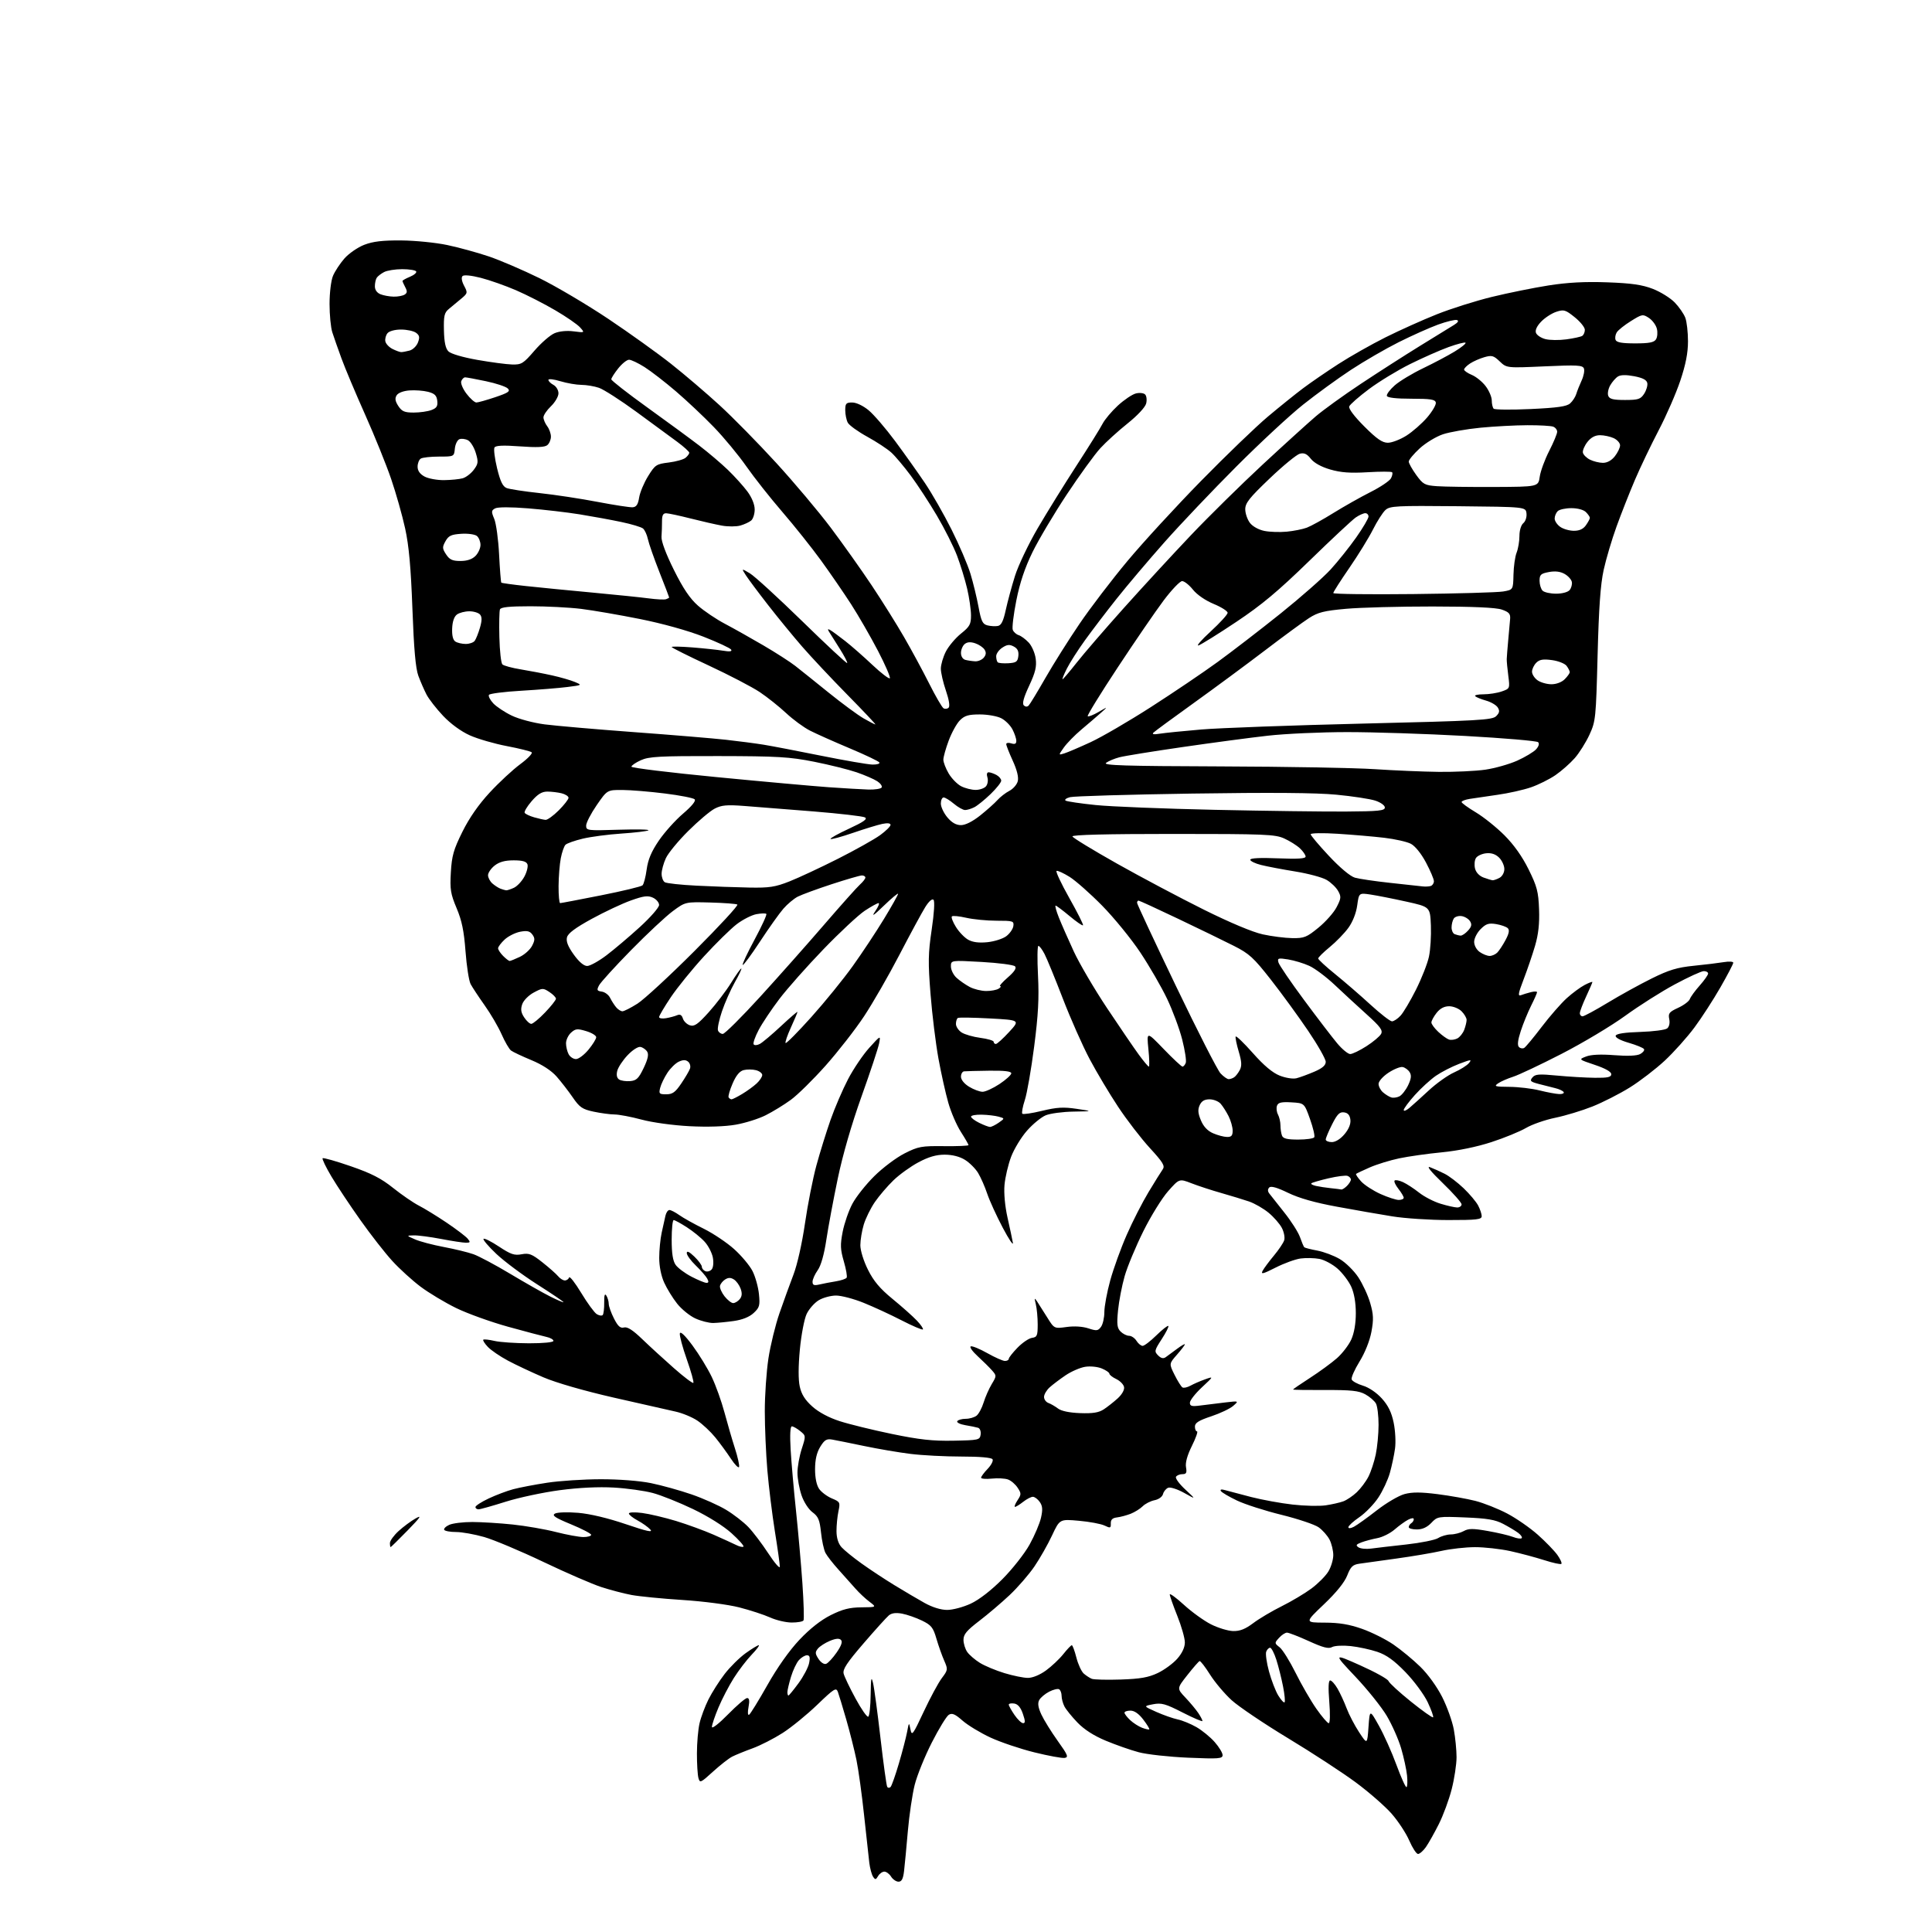 <?xml version="1.0" encoding="UTF-8" standalone="no"?>
<!-- Filename: 62384856372a5d3c34707e731c2afbae69bc6d437fcfbf95ad0c2127846bd3ac.svg -->
<!-- Created with https://svgstud.io -->
<svg
  version="1.1"
  xmlns="http://www.w3.org/2000/svg"
  xmlns:xlink="http://www.w3.org/1999/xlink"
  xmlns:svg="http://www.w3.org/2000/svg"
  xmlns:rdf="http://www.w3.org/1999/02/22-rdf-syntax-ns#"
  xmlns:cc="http://creativecommons.org/ns#"
  xmlns:dc="http://purl.org/dc/elements/1.1/"
  viewBox="0 0 768 768"
  width="768"
  height="768"
  role="img"
  aria-labelledby="titleID descID"
>
  <title id="titleID">butterfly on flower</title>
  <desc id="descID">AI-generated SVG illustration: butterfly on flower, created on https://svgstud.io</desc>

  <rect width="100%" height="100%" fill="white" />


  <path stroke="none" fill="black" fill-rule="evenodd" d="M357.18,748.00C356.25,748.00 354.92,747.10 354.23,746.00C353.55,744.90 352.33,744.00 351.54,744.00C350.75,744.00 349.64,744.79 349.07,745.75C348.17,747.28 347.91,747.31 347.05,746.00C346.50,745.17 345.84,742.70 345.56,740.50C345.29,738.30 344.36,729.79 343.49,721.59C342.62,713.39 341.25,703.49 340.45,699.59C339.64,695.69 337.82,688.45 336.39,683.50C334.96,678.55 333.46,673.60 333.05,672.50C332.38,670.72 331.51,671.27 324.90,677.64C320.83,681.57 314.64,686.61 311.15,688.86C307.65,691.10 302.25,693.86 299.15,694.99C296.04,696.12 292.41,697.60 291.07,698.28C289.73,698.95 286.30,701.64 283.44,704.24C278.48,708.76 278.20,708.88 277.63,706.74C277.30,705.51 277.03,701.12 277.04,697.00C277.04,692.88 277.51,687.49 278.08,685.04C278.64,682.59 280.24,678.32 281.63,675.54C283.02,672.77 285.91,668.22 288.06,665.43C290.20,662.65 293.95,658.94 296.39,657.18C298.83,655.43 301.18,654.00 301.62,654.00C302.05,654.00 300.79,655.69 298.81,657.75C296.83,659.81 293.63,664.00 291.70,667.05C289.77,670.10 287.02,675.38 285.60,678.77C284.17,682.16 283.00,685.63 283.00,686.48C283.00,687.34 285.79,685.17 289.38,681.51C292.89,677.93 296.32,675.00 296.99,675.00C297.86,675.00 298.03,676.05 297.55,678.60C297.15,680.71 297.25,681.96 297.79,681.63C298.29,681.32 301.56,676.02 305.04,669.86C308.97,662.88 313.79,656.08 317.77,651.86C321.94,647.44 326.30,644.01 330.25,642.03C334.94,639.69 337.70,638.99 342.41,638.94C348.50,638.89 348.50,638.89 345.59,636.69C343.99,635.49 341.52,633.17 340.09,631.54C338.67,629.92 335.65,626.54 333.39,624.04C331.13,621.55 328.76,618.51 328.13,617.30C327.50,616.08 326.70,612.41 326.36,609.14C325.84,604.18 325.27,602.84 322.98,601.14C321.40,599.98 319.53,597.08 318.61,594.37C317.73,591.77 317.00,587.75 317.00,585.44C317.00,583.12 317.76,578.87 318.69,575.98C320.38,570.76 320.38,570.73 318.08,568.87C316.82,567.84 315.32,567.00 314.77,567.00C314.13,567.00 313.95,570.35 314.29,576.25C314.59,581.34 315.54,592.25 316.42,600.50C317.29,608.75 318.44,621.76 318.97,629.40C319.49,637.05 319.69,643.69 319.40,644.15C319.12,644.62 317.00,644.99 314.69,644.98C312.39,644.97 308.52,644.06 306.11,642.96C303.69,641.87 298.17,640.07 293.85,638.96C289.41,637.83 279.56,636.54 271.24,636.01C263.13,635.49 254.03,634.59 251.00,634.02C247.97,633.45 242.57,632.03 239.00,630.87C235.43,629.71 225.06,625.21 215.97,620.87C206.88,616.54 196.30,612.09 192.47,610.99C188.64,609.90 183.62,609.00 181.31,609.00C179.01,609.00 176.88,608.62 176.59,608.15C176.30,607.68 177.19,606.78 178.58,606.15C179.96,605.52 184.11,605.01 187.80,605.02C191.48,605.03 198.70,605.48 203.84,606.02C208.97,606.56 216.70,607.90 221.00,609.00C225.31,610.10 230.22,611.00 231.92,611.00C233.61,611.00 235.00,610.60 235.00,610.12C235.00,609.64 231.39,607.75 226.97,605.93C220.59,603.29 219.29,602.42 220.62,601.67C221.55,601.15 225.66,601.02 229.85,601.37C234.54,601.77 241.68,603.47 248.73,605.87C257.17,608.74 259.67,609.29 258.51,608.01C257.65,607.06 255.39,605.45 253.48,604.42C251.56,603.39 250.00,602.14 250.00,601.64C250.00,601.14 252.29,601.04 255.25,601.43C258.14,601.80 264.21,603.24 268.74,604.61C273.26,605.99 280.01,608.46 283.74,610.10C287.46,611.75 291.51,613.60 292.75,614.21C293.99,614.83 295.24,615.09 295.54,614.80C295.83,614.50 293.70,612.10 290.79,609.47C287.63,606.61 281.47,602.75 275.50,599.89C270.00,597.25 262.80,594.37 259.50,593.49C256.20,592.60 249.22,591.63 244.00,591.33C237.93,590.98 230.17,591.36 222.50,592.37C215.90,593.25 206.22,595.31 201.00,596.96C195.78,598.61 190.94,599.97 190.25,599.98C189.56,599.99 189.00,599.58 189.00,599.07C189.00,598.56 191.36,597.03 194.25,595.67C197.14,594.31 201.53,592.65 204.00,591.99C206.47,591.33 212.55,590.16 217.50,589.41C222.45,588.65 232.03,588.03 238.79,588.02C246.10,588.01 254.21,588.64 258.79,589.57C263.03,590.44 270.30,592.46 274.94,594.06C279.58,595.67 285.77,598.43 288.69,600.21C291.62,601.98 295.55,605.02 297.43,606.97C299.31,608.91 302.90,613.65 305.42,617.50C307.94,621.35 310.00,623.72 310.00,622.77C310.00,621.82 309.12,615.52 308.03,608.77C306.95,602.02 305.61,591.10 305.04,584.50C304.48,577.90 304.02,567.33 304.02,561.00C304.01,554.67 304.67,545.23 305.46,540.00C306.26,534.77 308.24,526.67 309.86,522.00C311.48,517.33 313.98,510.44 315.41,506.69C316.93,502.74 318.85,494.18 319.99,486.32C321.07,478.86 323.11,468.52 324.52,463.34C325.93,458.16 328.46,450.00 330.14,445.21C331.82,440.42 334.96,433.12 337.11,429.00C339.26,424.88 343.07,419.25 345.56,416.50C350.09,411.50 350.09,411.50 349.45,414.80C349.10,416.62 345.97,426.08 342.48,435.83C338.53,446.86 334.96,459.20 333.02,468.52C331.30,476.76 329.26,487.68 328.49,492.78C327.60,498.70 326.35,503.11 325.04,504.94C323.92,506.52 323.00,508.58 323.00,509.52C323.00,510.88 323.57,511.10 325.75,510.60C327.26,510.25 330.20,509.68 332.27,509.35C334.35,509.01 336.28,508.36 336.56,507.90C336.84,507.44 336.34,504.52 335.43,501.41C334.04,496.61 333.97,494.83 334.98,489.63C335.64,486.26 337.37,481.25 338.84,478.51C340.30,475.76 344.23,470.81 347.57,467.51C350.91,464.20 356.31,460.15 359.57,458.50C365.02,455.74 366.29,455.51 375.25,455.61C380.61,455.67 385.00,455.49 385.00,455.20C385.00,454.91 383.63,452.54 381.96,449.93C380.28,447.32 378.04,442.13 376.97,438.38C375.89,434.63 374.13,426.72 373.05,420.80C371.97,414.87 370.55,403.38 369.91,395.26C368.89,382.55 368.96,378.98 370.36,369.55C371.34,362.95 371.63,358.23 371.08,357.68C370.53,357.13 369.21,358.31 367.77,360.64C366.45,362.76 361.85,371.25 357.56,379.50C353.28,387.75 346.93,398.77 343.47,404.00C340.01,409.23 333.14,418.03 328.21,423.58C323.28,429.12 317.05,435.25 314.37,437.20C311.69,439.16 307.20,441.91 304.39,443.32C301.58,444.74 296.20,446.43 292.44,447.08C288.16,447.83 281.27,448.05 274.05,447.68C267.51,447.34 259.25,446.20 255.00,445.05C250.88,443.94 246.06,443.03 244.30,443.02C242.54,443.01 238.78,442.50 235.96,441.90C231.48,440.94 230.40,440.20 227.66,436.21C225.92,433.68 223.03,429.95 221.23,427.91C219.14,425.55 215.51,423.19 211.23,421.42C207.53,419.88 203.89,418.17 203.14,417.60C202.40,417.04 200.71,414.15 199.40,411.17C198.08,408.19 195.05,403.00 192.65,399.63C190.26,396.26 187.75,392.45 187.07,391.17C186.40,389.89 185.49,384.04 185.05,378.17C184.44,370.06 183.59,365.94 181.51,361.01C179.11,355.31 178.83,353.56 179.22,346.76C179.60,340.20 180.30,337.73 183.81,330.65C186.53,325.16 190.25,319.81 194.68,315.03C198.38,311.03 203.83,305.97 206.80,303.78C209.77,301.59 211.81,299.46 211.35,299.05C210.88,298.64 206.45,297.53 201.50,296.59C196.55,295.65 189.92,293.73 186.78,292.32C183.25,290.73 179.18,287.76 176.15,284.57C173.46,281.72 170.48,277.90 169.54,276.08C168.60,274.26 167.14,270.91 166.30,268.64C165.21,265.70 164.53,257.99 163.94,242.00C163.33,225.55 162.56,216.97 161.05,210.07C159.92,204.89 157.41,196.02 155.48,190.38C153.55,184.73 148.90,173.23 145.14,164.81C141.38,156.39 137.15,146.35 135.75,142.50C134.34,138.65 132.70,133.97 132.10,132.10C131.49,130.23 131.00,125.15 131.00,120.82C131.00,116.39 131.60,111.49 132.37,109.65C133.13,107.84 135.18,104.73 136.92,102.74C138.67,100.76 142.21,98.31 144.80,97.31C148.28,95.97 152.09,95.52 159.50,95.58C165.00,95.62 173.22,96.44 177.77,97.40C182.32,98.36 189.74,100.39 194.27,101.92C198.80,103.45 207.90,107.36 214.50,110.60C221.09,113.85 233.38,121.12 241.81,126.76C250.23,132.40 261.48,140.46 266.81,144.68C272.14,148.89 280.79,156.28 286.04,161.09C291.29,165.90 301.41,176.20 308.54,183.99C315.67,191.78 325.45,203.40 330.28,209.82C335.10,216.25 342.41,226.53 346.51,232.69C350.61,238.84 356.40,248.09 359.37,253.24C362.35,258.39 366.84,266.70 369.36,271.72C371.88,276.74 374.45,281.16 375.06,281.54C375.67,281.92 376.59,281.81 377.10,281.30C377.66,280.74 377.24,278.11 376.01,274.53C374.91,271.32 374.00,267.39 374.00,265.80C374.00,264.22 374.90,261.16 375.99,259.01C377.09,256.86 379.79,253.66 381.99,251.88C385.50,249.07 386.00,248.15 385.99,244.58C385.98,242.34 385.29,237.57 384.46,234.00C383.62,230.43 381.82,224.53 380.44,220.89C379.06,217.26 375.45,210.08 372.41,204.94C369.38,199.80 364.70,192.65 362.03,189.05C359.35,185.45 355.89,181.33 354.33,179.91C352.77,178.48 348.47,175.65 344.76,173.61C341.06,171.58 337.57,169.06 337.01,168.02C336.46,166.98 336.00,164.75 336.00,163.07C336.00,160.38 336.35,160.00 338.77,160.00C340.39,160.00 343.10,161.28 345.28,163.08C347.34,164.78 352.08,170.29 355.82,175.33C359.56,180.37 364.90,187.89 367.69,192.03C370.48,196.17 375.24,204.49 378.26,210.53C381.29,216.56 384.66,224.43 385.75,228.00C386.84,231.57 388.29,237.54 388.98,241.26C390.04,246.97 390.59,248.11 392.54,248.60C393.80,248.92 395.66,249.02 396.67,248.83C398.01,248.58 398.85,246.89 399.80,242.49C400.52,239.20 402.16,233.11 403.46,228.97C404.75,224.83 408.83,216.28 412.51,209.97C416.20,203.66 423.16,192.43 427.98,185.00C432.80,177.57 437.44,170.13 438.29,168.45C439.15,166.77 441.88,163.52 444.36,161.23C446.85,158.94 450.07,156.77 451.51,156.41C452.96,156.04 454.62,156.22 455.20,156.80C455.78,157.38 455.97,159.00 455.62,160.39C455.24,161.88 452.20,165.15 448.24,168.32C444.53,171.28 439.65,175.72 437.40,178.17C435.14,180.63 429.14,188.90 424.07,196.55C419.01,204.20 412.87,214.52 410.44,219.48C407.39,225.73 405.41,231.62 404.01,238.66C402.90,244.25 402.26,249.53 402.59,250.38C402.92,251.23 403.97,252.17 404.93,252.48C405.90,252.78 407.69,254.11 408.92,255.42C410.16,256.73 411.41,259.62 411.71,261.84C412.13,265.02 411.58,267.30 409.10,272.61C406.94,277.22 406.27,279.67 406.97,280.37C407.62,281.02 408.34,281.05 408.92,280.45C409.43,279.93 412.42,275.00 415.57,269.50C418.72,264.00 424.81,254.32 429.11,248.00C433.40,241.68 441.99,230.43 448.19,223.00C454.39,215.57 467.58,201.23 477.48,191.13C487.39,181.02 499.32,169.54 504.00,165.61C508.68,161.68 514.98,156.61 518.00,154.34C521.02,152.07 527.33,147.75 532.00,144.73C536.67,141.71 545.11,136.93 550.74,134.11C556.37,131.30 565.55,127.17 571.14,124.95C576.72,122.72 586.59,119.60 593.07,118.02C599.55,116.44 609.69,114.39 615.60,113.46C623.20,112.27 630.04,111.91 638.93,112.23C648.60,112.58 652.78,113.19 657.05,114.84C660.10,116.03 664.01,118.46 665.74,120.25C667.47,122.04 669.35,124.77 669.94,126.32C670.52,127.86 671.00,132.07 671.00,135.67C671.00,140.30 670.11,144.87 667.94,151.35C666.25,156.38 662.40,165.22 659.37,171.00C656.35,176.78 652.10,185.64 649.94,190.69C647.78,195.75 644.48,204.10 642.62,209.25C640.75,214.40 638.44,222.19 637.48,226.56C636.21,232.34 635.56,241.58 635.07,260.50C634.42,285.56 634.30,286.70 631.84,292.05C630.43,295.11 627.80,299.30 625.99,301.36C624.17,303.43 620.73,306.47 618.33,308.12C615.93,309.77 611.53,311.96 608.56,312.98C605.58,314.00 599.63,315.34 595.33,315.94C591.02,316.55 586.04,317.28 584.25,317.57C582.46,317.85 581.00,318.42 581.00,318.81C581.00,319.21 583.54,321.05 586.64,322.91C589.74,324.76 594.87,328.87 598.03,332.03C601.79,335.79 605.12,340.49 607.64,345.59C610.99,352.37 611.54,354.45 611.80,361.45C612.01,367.17 611.55,371.38 610.20,376.00C609.15,379.57 607.10,385.58 605.65,389.35C603.52,394.90 603.31,396.09 604.60,395.60C605.47,395.27 607.27,394.72 608.59,394.39C609.92,394.06 611.00,394.07 611.00,394.42C611.00,394.78 609.94,397.19 608.64,399.78C607.34,402.38 605.49,406.90 604.53,409.84C603.34,413.48 603.11,415.51 603.80,416.20C604.37,416.77 605.31,416.92 605.91,416.55C606.51,416.18 609.64,412.42 612.86,408.18C616.08,403.95 620.56,398.83 622.80,396.80C625.04,394.77 628.26,392.40 629.94,391.53C631.62,390.66 633.00,390.14 633.00,390.38C633.00,390.61 631.88,393.21 630.51,396.15C629.14,399.09 628.02,402.06 628.01,402.75C628.00,403.44 628.49,404.00 629.09,404.00C629.69,404.00 634.19,401.57 639.08,398.61C643.98,395.64 651.83,391.31 656.54,388.98C663.46,385.55 666.68,384.58 673.30,383.91C677.81,383.46 683.19,382.80 685.25,382.46C687.31,382.11 689.00,382.22 689.00,382.70C689.00,383.19 686.70,387.59 683.89,392.49C681.09,397.38 676.44,404.57 673.56,408.45C670.68,412.33 665.38,418.25 661.78,421.61C658.18,424.96 651.92,429.77 647.87,432.29C643.82,434.81 637.12,438.22 633.00,439.86C628.88,441.50 622.23,443.51 618.24,444.33C614.25,445.15 609.01,446.97 606.60,448.39C604.18,449.80 598.00,452.34 592.85,454.01C587.06,455.90 579.58,457.44 573.19,458.06C567.53,458.60 559.88,459.69 556.19,460.46C552.51,461.24 547.25,462.86 544.50,464.07C541.75,465.27 539.31,466.43 539.08,466.63C538.85,466.84 539.75,468.19 541.08,469.64C542.41,471.09 545.88,473.33 548.78,474.64C551.68,475.94 554.94,477.00 556.03,477.00C557.11,477.00 558.00,476.61 558.00,476.13C558.00,475.66 557.05,474.06 555.89,472.58C554.72,471.10 554.05,469.62 554.38,469.28C554.72,468.95 556.20,469.23 557.68,469.90C559.16,470.58 562.06,472.46 564.11,474.09C566.17,475.72 570.02,477.71 572.68,478.51C575.33,479.32 578.29,479.98 579.25,479.99C580.21,480.00 581.00,479.44 581.00,478.76C581.00,478.07 577.63,474.26 573.51,470.29C568.66,465.61 566.90,463.39 568.51,464.01C569.89,464.53 572.47,465.69 574.26,466.59C576.04,467.48 579.45,470.08 581.83,472.36C584.21,474.64 586.80,477.72 587.58,479.20C588.36,480.69 589.00,482.60 589.00,483.45C589.00,484.77 587.05,485.00 575.75,484.99C568.46,484.99 558.45,484.33 553.50,483.53C548.55,482.74 538.65,481.01 531.50,479.69C522.72,478.08 516.40,476.29 512.03,474.17C507.68,472.06 505.24,471.36 504.56,472.04C503.89,472.71 503.88,473.51 504.52,474.38C505.06,475.10 507.75,478.51 510.50,481.95C513.25,485.39 516.07,489.81 516.76,491.77C517.45,493.74 518.22,495.55 518.46,495.80C518.71,496.04 521.03,496.64 523.62,497.12C526.21,497.60 530.23,499.12 532.55,500.48C534.88,501.84 538.20,505.10 539.93,507.71C541.66,510.32 543.80,514.93 544.67,517.95C545.99,522.47 546.07,524.50 545.16,529.41C544.49,533.00 542.61,537.71 540.44,541.23C538.45,544.46 537.04,547.66 537.31,548.36C537.57,549.05 539.59,550.16 541.79,550.82C544.15,551.53 547.21,553.60 549.30,555.91C551.82,558.70 553.15,561.42 554.00,565.52C554.66,568.67 554.90,573.32 554.54,575.87C554.19,578.42 553.26,582.76 552.49,585.52C551.71,588.28 549.66,592.68 547.92,595.30C546.19,597.92 542.80,601.42 540.39,603.08C537.97,604.74 536.00,606.54 536.00,607.08C536.00,607.67 536.91,607.59 538.25,606.88C539.49,606.22 543.57,603.29 547.33,600.36C551.09,597.43 556.03,594.53 558.31,593.92C561.39,593.09 564.80,593.10 571.48,593.95C576.44,594.58 583.20,595.79 586.50,596.63C589.80,597.48 595.47,599.73 599.10,601.63C602.73,603.53 608.23,607.35 611.32,610.10C614.41,612.85 617.90,616.46 619.08,618.11C620.26,619.76 620.97,621.36 620.67,621.66C620.37,621.96 617.29,621.29 613.81,620.17C610.34,619.06 604.26,617.44 600.30,616.57C596.34,615.71 590.04,615.01 586.30,615.02C582.56,615.03 576.58,615.70 573.00,616.51C569.42,617.32 561.33,618.69 555.00,619.56C548.67,620.43 542.08,621.35 540.35,621.60C537.73,621.98 536.91,622.77 535.54,626.28C534.47,629.01 531.21,633.05 526.27,637.75C518.65,645.00 518.65,645.00 526.57,645.02C532.39,645.04 536.35,645.70 541.46,647.50C545.28,648.85 550.88,651.65 553.91,653.73C556.93,655.80 561.74,659.77 564.59,662.56C567.62,665.51 571.24,670.52 573.30,674.61C575.24,678.45 577.31,684.25 577.91,687.49C578.51,690.72 579.00,695.69 579.00,698.52C579.00,701.36 578.13,707.08 577.07,711.23C576.01,715.39 573.70,721.65 571.94,725.14C570.18,728.64 567.87,732.74 566.81,734.25C565.74,735.76 564.33,736.99 563.68,736.98C563.03,736.97 561.47,734.58 560.21,731.67C558.95,728.75 555.80,723.96 553.22,721.01C550.64,718.06 544.24,712.46 538.99,708.57C533.74,704.68 521.63,696.77 512.07,691.00C502.52,685.23 492.41,678.41 489.60,675.86C486.80,673.31 482.93,668.72 481.00,665.66C479.07,662.60 477.21,660.19 476.86,660.30C476.51,660.41 474.32,662.91 472.01,665.85C467.79,671.20 467.79,671.20 471.25,674.85C473.15,676.86 475.44,679.61 476.35,680.97C477.26,682.33 478.00,683.75 478.00,684.12C478.00,684.48 474.45,682.97 470.12,680.76C463.30,677.27 461.72,676.83 458.37,677.47C454.50,678.22 454.50,678.22 459.65,680.51C462.48,681.77 466.30,683.11 468.15,683.50C469.99,683.88 473.35,685.26 475.61,686.56C477.87,687.86 481.14,690.53 482.86,692.50C484.59,694.46 486.00,696.80 486.00,697.68C486.00,699.12 484.48,699.23 472.25,698.71C464.69,698.38 455.87,697.41 452.65,696.54C449.43,695.68 443.55,693.62 439.59,691.97C434.85,690.00 431.00,687.53 428.31,684.74C426.07,682.41 423.73,679.52 423.12,678.32C422.50,677.11 422.00,675.23 422.00,674.12C422.00,673.02 421.56,671.85 421.03,671.52C420.50,671.19 418.71,671.62 417.06,672.47C415.41,673.32 413.63,674.83 413.10,675.81C412.42,677.08 412.67,678.75 413.96,681.55C414.97,683.72 417.88,688.42 420.44,692.00C424.48,697.64 424.85,698.54 423.20,698.80C422.16,698.96 416.75,697.97 411.19,696.59C405.62,695.22 397.78,692.57 393.76,690.72C389.75,688.86 384.74,685.83 382.64,683.99C379.64,681.35 378.46,680.85 377.16,681.66C376.25,682.22 373.21,687.18 370.42,692.67C367.62,698.16 364.55,705.74 363.60,709.53C362.65,713.31 361.43,721.60 360.88,727.95C360.33,734.30 359.66,741.41 359.38,743.75C359.01,746.88 358.43,748.00 357.18,748.00zM354.03,710.34C354.46,709.88 355.95,705.67 357.32,701.00C358.70,696.33 360.16,690.70 360.58,688.50C361.32,684.54 361.34,684.53 361.92,687.47C362.46,690.20 362.89,689.63 367.17,680.47C369.73,674.99 372.97,668.98 374.37,667.11C376.84,663.83 376.86,663.62 375.33,660.11C374.45,658.13 373.06,654.20 372.24,651.39C370.94,646.93 370.20,646.01 366.48,644.20C364.14,643.06 360.59,641.83 358.60,641.45C356.14,640.99 354.45,641.21 353.33,642.14C352.43,642.89 347.89,647.91 343.25,653.30C336.65,660.96 334.93,663.58 335.36,665.30C335.67,666.52 337.80,670.98 340.11,675.22C342.41,679.46 344.68,682.70 345.15,682.41C345.62,682.12 346.05,678.20 346.10,673.69C346.19,667.02 346.36,666.15 347.04,669.00C347.51,670.92 348.84,680.81 350.01,690.96C351.18,701.11 352.38,709.81 352.68,710.29C352.98,710.78 353.59,710.80 354.03,710.34zM559.12,710.42C559.46,710.21 559.55,708.12 559.32,705.77C559.08,703.42 558.03,698.58 556.98,695.00C555.93,691.42 553.36,685.63 551.28,682.11C549.20,678.60 543.57,671.56 538.76,666.48C530.02,657.23 530.02,657.23 540.71,662.00C546.59,664.63 551.64,667.43 551.95,668.23C552.25,669.03 556.26,672.71 560.85,676.40C565.45,680.10 569.42,682.91 569.68,682.66C569.94,682.40 568.96,679.69 567.52,676.63C566.07,673.58 562.10,668.21 558.70,664.70C554.15,660.02 551.16,657.87 547.50,656.63C544.75,655.70 539.98,654.67 536.89,654.34C533.78,654.01 530.48,654.19 529.49,654.75C528.13,655.51 525.92,654.94 520.29,652.37C516.22,650.52 512.31,649.00 511.60,649.00C510.89,649.00 509.46,649.93 508.43,651.08C506.59,653.11 506.59,653.19 508.68,654.83C509.85,655.75 512.71,660.33 515.03,665.00C517.35,669.67 521.06,676.09 523.27,679.25C525.48,682.41 527.70,685.00 528.20,685.00C528.72,685.00 528.81,681.43 528.41,676.50C527.96,670.85 528.07,668.00 528.76,668.00C529.34,668.00 530.65,669.46 531.69,671.25C532.73,673.04 534.36,676.56 535.31,679.09C536.26,681.61 538.49,685.88 540.27,688.59C543.50,693.50 543.50,693.50 544.00,686.50C544.50,679.50 544.50,679.50 548.14,686.00C550.15,689.58 553.30,696.62 555.14,701.65C556.99,706.68 558.78,710.63 559.12,710.42zM456.85,687.45C457.04,687.27 455.98,685.53 454.48,683.57C452.71,681.24 450.94,680.00 449.38,680.00C448.07,680.00 447.00,680.37 447.00,680.83C447.00,681.28 448.01,682.60 449.25,683.77C450.49,684.93 452.63,686.30 454.00,686.82C455.38,687.34 456.66,687.62 456.85,687.45zM406.70,684.99C407.61,685.00 407.59,684.11 406.60,681.25C405.72,678.70 404.62,677.40 403.15,677.18C401.97,677.00 401.00,677.20 401.00,677.62C401.00,678.04 402.01,679.86 403.25,681.68C404.49,683.50 406.04,684.99 406.70,684.99zM510.64,676.69C510.93,676.40 510.66,673.54 510.02,670.33C509.39,667.12 508.19,662.36 507.36,659.75C506.52,657.14 505.41,655.00 504.89,655.00C504.37,655.00 503.67,655.70 503.34,656.56C503.01,657.42 503.50,660.96 504.44,664.42C505.38,667.87 507.03,672.17 508.12,673.97C509.22,675.76 510.35,676.99 510.64,676.69zM313.41,674.00C313.64,674.00 315.44,671.80 317.42,669.11C319.39,666.42 321.29,662.82 321.63,661.11C322.10,658.76 321.89,658.00 320.78,658.00C319.97,658.00 318.53,658.86 317.59,659.91C316.64,660.95 315.22,663.95 314.43,666.56C313.64,669.18 313.00,671.92 313.00,672.66C313.00,673.40 313.19,674.00 313.41,674.00zM445.50,667.64C453.33,667.38 456.53,666.81 460.24,665.05C462.84,663.81 466.33,661.25 467.99,659.36C469.93,657.15 471.00,654.85 471.00,652.88C471.00,651.21 469.65,646.46 468.00,642.34C466.35,638.22 465.00,634.39 465.00,633.82C465.00,633.26 467.54,635.12 470.64,637.95C473.74,640.79 478.57,644.27 481.37,645.69C484.17,647.11 488.13,648.31 490.16,648.37C492.87,648.44 495.01,647.60 498.18,645.22C500.55,643.43 505.65,640.41 509.50,638.50C513.35,636.59 518.65,633.43 521.29,631.48C523.92,629.52 526.96,626.48 528.03,624.71C529.11,622.95 529.99,620.02 530.00,618.20C530.00,616.39 529.33,613.61 528.52,612.03C527.70,610.45 525.75,608.25 524.19,607.13C522.62,606.02 515.98,603.79 509.42,602.17C502.87,600.56 494.90,598.00 491.73,596.49C488.56,594.98 485.68,593.28 485.32,592.72C484.91,592.05 485.54,591.93 487.09,592.38C488.42,592.76 493.05,593.98 497.40,595.10C501.74,596.21 509.14,597.56 513.84,598.09C518.54,598.63 524.43,598.76 526.94,598.40C529.45,598.03 532.62,597.31 534.00,596.80C535.38,596.29 537.78,594.66 539.34,593.19C540.90,591.71 542.99,588.92 543.97,587.00C544.95,585.08 546.26,581.12 546.88,578.20C547.49,575.29 548.00,569.97 548.00,566.39C548.00,562.80 547.54,559.00 546.97,557.94C546.40,556.89 544.49,555.23 542.72,554.26C540.10,552.83 537.11,552.51 526.75,552.56C519.74,552.59 514.00,552.50 514.00,552.36C514.00,552.21 517.05,550.12 520.78,547.71C524.51,545.30 529.31,541.79 531.44,539.92C533.57,538.05 536.13,534.71 537.14,532.51C538.30,529.95 538.96,526.15 538.96,522.00C538.96,517.85 538.30,514.05 537.14,511.49C536.13,509.29 533.68,506.05 531.68,504.29C529.68,502.54 526.43,500.80 524.46,500.43C522.49,500.06 519.14,499.99 517.02,500.27C514.90,500.55 510.41,502.19 507.05,503.90C502.03,506.45 501.11,506.67 501.92,505.15C502.47,504.13 504.48,501.42 506.40,499.12C508.31,496.83 510.15,494.09 510.49,493.03C510.83,491.97 510.41,489.77 509.57,488.14C508.73,486.51 506.35,483.79 504.28,482.08C502.22,480.38 498.72,478.37 496.51,477.61C494.31,476.86 489.35,475.35 485.50,474.25C481.65,473.16 476.32,471.42 473.65,470.38C468.79,468.50 468.79,468.50 464.36,473.50C461.92,476.25 457.46,483.45 454.46,489.50C451.46,495.56 448.12,503.57 447.06,507.31C445.99,511.05 444.81,517.15 444.44,520.87C443.89,526.48 444.07,527.92 445.46,529.32C446.39,530.24 447.90,531.00 448.83,531.00C449.76,531.00 451.08,531.90 451.77,533.00C452.45,534.10 453.56,535.00 454.22,535.00C454.88,535.00 457.34,533.12 459.69,530.81C462.04,528.51 464.17,526.84 464.43,527.10C464.69,527.35 463.50,529.72 461.79,532.34C458.89,536.81 458.80,537.22 460.36,538.79C461.54,539.97 462.45,540.17 463.42,539.48C464.17,538.94 466.19,537.46 467.90,536.18C469.60,534.91 471.00,534.10 471.00,534.40C471.00,534.69 469.58,536.55 467.85,538.52C464.70,542.11 464.70,542.11 466.91,546.53C468.12,548.96 469.53,551.21 470.04,551.52C470.54,551.84 471.98,551.52 473.23,550.83C474.48,550.13 477.07,549.00 479.00,548.32C482.50,547.08 482.50,547.08 477.75,551.51C475.14,553.95 473.00,556.69 473.00,557.60C473.00,558.97 473.73,559.16 477.25,558.70C479.59,558.39 483.98,557.85 487.00,557.50C492.50,556.86 492.50,556.86 490.23,558.85C488.99,559.95 485.05,561.82 481.48,563.01C476.51,564.66 475.00,565.61 475.00,567.08C475.00,568.14 475.37,569.00 475.83,569.00C476.29,569.00 475.38,571.59 473.81,574.75C471.95,578.51 471.13,581.45 471.46,583.25C471.85,585.46 471.58,586.00 470.03,586.00C468.98,586.00 467.83,586.47 467.48,587.04C467.12,587.61 468.78,589.89 471.17,592.10C475.50,596.12 475.50,596.12 470.74,593.46C468.12,591.99 465.26,591.07 464.39,591.40C463.52,591.74 462.59,592.86 462.32,593.90C462.03,594.99 460.61,596.03 458.94,596.36C457.36,596.68 455.24,597.76 454.24,598.76C453.24,599.76 451.08,601.11 449.46,601.75C447.83,602.38 445.38,603.04 444.00,603.20C442.21,603.42 441.52,604.09 441.56,605.58C441.62,607.47 441.39,607.54 439.06,606.43C437.65,605.75 433.07,604.90 428.88,604.53C421.26,603.85 421.26,603.85 418.21,610.35C416.54,613.93 413.39,619.48 411.21,622.68C409.03,625.88 404.60,630.99 401.37,634.04C398.14,637.08 392.69,641.72 389.25,644.35C384.29,648.14 383.00,649.68 383.00,651.84C383.00,653.33 383.67,655.52 384.50,656.70C385.32,657.87 387.59,659.82 389.53,661.02C391.47,662.22 395.86,664.05 399.28,665.09C402.70,666.13 406.89,666.99 408.60,666.99C410.45,667.00 413.33,665.82 415.76,664.06C417.99,662.44 421.10,659.52 422.66,657.56C424.22,655.60 425.75,654.00 426.06,654.00C426.37,654.00 427.19,656.21 427.88,658.91C428.57,661.61 429.89,664.47 430.82,665.28C431.74,666.08 433.18,667.02 434.00,667.35C434.82,667.69 440.00,667.82 445.50,667.64zM328.42,661.39C329.20,661.09 331.07,659.07 332.58,656.89C334.46,654.17 335.00,652.60 334.29,651.89C333.59,651.19 332.20,651.31 329.88,652.28C328.02,653.05 325.88,654.43 325.13,655.34C323.97,656.75 324.00,657.36 325.38,659.46C326.32,660.89 327.60,661.71 328.42,661.39zM376.50,639.97C378.70,639.98 382.92,638.85 385.87,637.48C389.21,635.93 393.99,632.23 398.46,627.74C402.42,623.76 407.29,617.58 409.27,614.00C411.26,610.42 413.31,605.61 413.82,603.30C414.55,600.08 414.43,598.63 413.32,597.05C412.53,595.92 411.30,595.00 410.58,595.00C409.86,595.00 408.13,595.90 406.73,597.00C405.33,598.10 403.87,599.00 403.48,599.00C403.09,599.00 403.53,597.84 404.45,596.43C406.01,594.05 406.02,593.67 404.52,591.39C403.63,590.02 401.91,588.55 400.70,588.12C399.49,587.68 396.59,587.52 394.25,587.77C391.91,588.01 390.00,587.85 390.00,587.41C390.00,586.97 391.17,585.38 392.61,583.89C394.04,582.39 394.92,580.68 394.55,580.08C394.13,579.41 389.48,579.00 382.16,579.00C375.72,579.00 366.63,578.53 361.97,577.95C357.31,577.38 349.00,575.96 343.50,574.81C338.00,573.66 332.28,572.51 330.80,572.25C328.57,571.87 327.74,572.38 326.05,575.14C324.65,577.45 324.01,580.22 324.00,584.03C324.00,587.52 324.60,590.41 325.63,591.88C326.53,593.16 328.80,594.85 330.67,595.64C333.94,597.00 334.05,597.21 333.29,600.78C332.86,602.83 332.51,606.38 332.52,608.67C332.54,611.39 333.24,613.61 334.52,615.04C335.61,616.25 339.20,619.17 342.51,621.53C345.81,623.90 351.66,627.76 355.51,630.11C359.35,632.46 364.75,635.64 367.50,637.18C370.63,638.92 374.00,639.97 376.50,639.97zM545.00,615.59C546.92,615.33 553.23,614.59 559.00,613.96C564.77,613.32 570.50,612.17 571.71,611.40C572.93,610.63 575.18,609.98 576.71,609.96C578.25,609.95 580.56,609.34 581.85,608.63C583.76,607.56 585.53,607.56 591.35,608.58C595.28,609.27 599.80,610.33 601.39,610.94C602.98,611.56 604.55,611.78 604.89,611.45C605.22,611.11 604.60,610.16 603.50,609.34C602.40,608.52 599.70,606.90 597.50,605.75C594.36,604.10 591.12,603.56 582.47,603.21C571.63,602.77 571.39,602.81 568.97,605.37C567.31,607.11 565.44,607.97 563.25,607.98C561.46,607.99 560.00,607.58 560.00,607.06C560.00,606.54 560.45,605.84 561.00,605.50C561.55,605.16 562.00,604.44 562.00,603.91C562.00,603.33 561.07,603.42 559.75,604.11C558.51,604.76 556.09,606.52 554.37,608.01C552.64,609.51 549.56,611.05 547.51,611.43C545.46,611.82 542.61,612.58 541.18,613.12C539.05,613.93 538.84,614.30 540.03,615.09C540.84,615.63 543.08,615.85 545.00,615.59zM155.28,615.00C155.13,615.00 155.00,614.27 155.00,613.38C155.00,612.50 156.54,610.36 158.43,608.63C160.32,606.91 163.35,604.65 165.18,603.62C167.83,602.11 167.19,603.07 162.03,608.37C158.47,612.01 155.43,615.00 155.28,615.00zM293.79,583.12C293.59,583.73 292.13,582.27 290.55,579.87C288.97,577.47 286.17,573.64 284.32,571.37C282.47,569.10 279.28,566.11 277.23,564.73C275.18,563.35 271.25,561.72 268.50,561.12C265.75,560.52 254.71,558.02 243.97,555.57C232.20,552.88 221.09,549.68 216.02,547.51C211.39,545.53 205.03,542.54 201.89,540.86C198.75,539.18 195.16,536.73 193.92,535.41C192.67,534.09 191.86,532.81 192.11,532.56C192.35,532.31 194.34,532.52 196.53,533.03C198.71,533.54 204.89,533.96 210.25,533.98C215.97,533.99 220.00,533.59 220.00,533.02C220.00,532.48 218.76,531.77 217.25,531.45C215.74,531.12 208.88,529.31 202.00,527.41C195.12,525.51 185.83,522.16 181.35,519.98C176.87,517.79 170.49,513.96 167.17,511.47C163.86,508.98 158.80,504.38 155.94,501.24C153.07,498.11 147.37,490.81 143.27,485.02C139.16,479.23 133.99,471.45 131.77,467.72C129.55,463.99 127.96,460.70 128.25,460.42C128.53,460.14 133.56,461.56 139.42,463.59C147.61,466.42 151.53,468.42 156.29,472.24C159.71,474.97 164.30,478.12 166.50,479.25C168.70,480.37 173.66,483.42 177.53,486.02C181.40,488.63 185.16,491.49 185.90,492.38C187.06,493.78 186.97,494.00 185.21,494.00C184.09,494.00 179.65,493.33 175.34,492.50C171.03,491.68 166.15,491.04 164.50,491.08C161.50,491.16 161.50,491.16 164.99,492.68C166.91,493.52 172.02,494.87 176.36,495.69C180.69,496.50 186.02,497.80 188.20,498.57C190.37,499.34 196.96,502.85 202.83,506.37C208.70,509.89 215.86,513.95 218.75,515.40C221.64,516.85 224.00,517.85 224.00,517.63C224.00,517.40 219.28,514.21 213.50,510.53C207.73,506.84 200.44,501.41 197.31,498.45C194.17,495.48 191.88,492.79 192.21,492.46C192.54,492.13 195.31,493.52 198.37,495.55C203.03,498.64 204.48,499.13 207.35,498.59C210.29,498.04 211.43,498.48 215.63,501.81C218.31,503.93 221.12,506.42 221.87,507.33C222.63,508.25 223.83,509.00 224.54,509.00C225.25,509.00 226.01,508.47 226.23,507.81C226.45,507.16 228.62,509.94 231.06,513.98C233.50,518.02 236.27,521.80 237.20,522.38C238.14,522.96 239.20,523.13 239.57,522.76C239.94,522.40 240.21,520.18 240.18,517.84C240.14,514.86 240.40,514.01 241.04,515.04C241.55,515.84 241.98,517.31 241.98,518.29C241.99,519.27 242.93,521.91 244.07,524.14C245.65,527.24 246.60,528.08 248.06,527.69C249.40,527.34 251.57,528.73 255.32,532.35C258.26,535.18 263.91,540.36 267.89,543.86C271.86,547.36 275.34,549.99 275.62,549.71C275.90,549.43 274.73,545.25 273.03,540.42C271.32,535.58 270.07,530.92 270.25,530.06C270.45,529.07 272.28,530.80 275.29,534.87C277.88,538.37 281.33,544.00 282.94,547.38C284.56,550.76 286.83,557.12 288.00,561.51C289.18,565.91 291.04,572.31 292.15,575.75C293.26,579.19 294.00,582.51 293.79,583.12zM379.00,572.70C389.06,572.51 389.51,572.41 389.82,570.25C390.00,569.01 389.55,567.80 388.82,567.57C388.09,567.34 385.80,566.87 383.72,566.53C381.64,566.18 380.21,565.47 380.53,564.95C380.85,564.43 382.36,564.00 383.87,564.00C385.38,564.00 387.33,563.44 388.20,562.75C389.07,562.06 390.33,559.70 391.01,557.50C391.69,555.30 393.14,552.02 394.23,550.20C396.18,546.98 396.18,546.85 394.36,544.78C393.34,543.61 390.76,541.06 388.64,539.11C386.52,537.17 385.29,535.40 385.91,535.20C386.52,534.99 389.49,536.21 392.50,537.91C395.51,539.61 398.65,541.00 399.48,541.00C400.32,541.00 401.00,540.62 401.00,540.15C401.00,539.69 402.56,537.70 404.48,535.73C406.39,533.76 408.98,532.00 410.23,531.82C412.25,531.54 412.50,530.94 412.50,526.50C412.50,523.75 412.17,520.15 411.76,518.50C411.13,515.90 411.20,515.75 412.26,517.35C412.94,518.37 414.75,521.23 416.28,523.69C419.07,528.18 419.07,528.18 424.00,527.50C427.04,527.08 430.35,527.29 432.63,528.04C435.91,529.12 436.49,529.05 437.67,527.44C438.40,526.44 439.00,523.79 439.00,521.55C439.00,519.32 440.05,513.65 441.34,508.97C442.63,504.29 445.57,496.15 447.88,490.90C450.18,485.64 454.08,478.00 456.54,473.92C459.00,469.84 461.54,465.76 462.19,464.85C463.17,463.47 462.36,462.11 457.08,456.35C453.62,452.58 447.95,445.23 444.49,440.00C441.02,434.77 435.92,426.23 433.15,421.00C430.37,415.77 425.59,404.98 422.51,397.00C419.44,389.02 416.16,381.04 415.23,379.25C414.31,377.46 413.20,376.00 412.78,376.00C412.36,376.00 412.29,381.29 412.62,387.75C413.08,396.75 412.73,403.37 411.10,416.00C409.93,425.07 408.26,434.67 407.38,437.31C406.51,439.96 406.07,442.40 406.40,442.73C406.73,443.06 410.26,442.54 414.25,441.57C420.11,440.15 422.74,440.00 428.00,440.78C434.50,441.75 434.50,441.75 426.72,441.88C422.44,441.94 417.47,442.61 415.67,443.36C413.88,444.11 410.53,446.86 408.24,449.47C405.94,452.07 403.11,456.75 401.93,459.85C400.76,462.96 399.58,467.98 399.31,471.00C399.01,474.31 399.49,479.48 400.50,484.00C401.43,488.12 402.39,492.62 402.63,494.00C402.88,495.38 401.06,492.68 398.59,488.00C396.12,483.32 393.35,477.25 392.43,474.50C391.51,471.75 389.89,468.06 388.83,466.30C387.77,464.54 385.41,462.18 383.58,461.05C381.46,459.74 378.56,459.00 375.52,459.00C372.16,459.00 369.13,459.88 365.10,462.03C361.98,463.69 357.49,466.93 355.12,469.23C352.75,471.53 349.44,475.40 347.77,477.83C346.10,480.27 344.11,484.30 343.36,486.79C342.61,489.28 342.00,492.97 342.00,495.00C342.00,497.10 343.30,501.29 345.04,504.76C347.29,509.27 349.80,512.25 354.79,516.34C358.48,519.36 362.82,523.22 364.43,524.91C366.04,526.60 367.13,528.20 366.86,528.47C366.59,528.74 362.80,527.12 358.44,524.88C354.07,522.63 347.28,519.49 343.33,517.90C339.39,516.30 334.44,515.00 332.33,515.00C330.23,515.01 327.11,515.85 325.42,516.89C323.73,517.92 321.58,520.37 320.65,522.33C319.72,524.28 318.51,530.62 317.96,536.40C317.33,543.12 317.31,548.45 317.92,551.20C318.60,554.28 320.02,556.53 322.92,559.12C325.47,561.40 329.49,563.55 333.82,564.94C337.60,566.16 346.95,568.45 354.59,570.03C365.54,572.29 370.73,572.86 379.00,572.70zM429.39,561.74C434.39,561.92 436.78,561.54 438.76,560.24C440.22,559.28 442.72,557.31 444.31,555.87C446.01,554.31 447.05,552.47 446.83,551.37C446.64,550.35 445.24,548.92 443.74,548.20C442.23,547.48 441.00,546.52 441.00,546.07C441.00,545.61 439.64,544.68 437.98,543.99C436.29,543.29 433.38,543.00 431.35,543.33C429.35,543.65 425.87,545.17 423.61,546.69C421.35,548.22 418.50,550.37 417.27,551.48C416.04,552.59 415.03,554.30 415.02,555.28C415.01,556.26 415.79,557.35 416.75,557.70C417.71,558.05 419.44,559.05 420.59,559.92C421.92,560.92 425.16,561.59 429.39,561.74zM283.50,525.91C281.85,525.93 278.67,525.13 276.44,524.11C274.21,523.10 270.94,520.45 269.19,518.24C267.43,516.02 265.10,512.25 264.02,509.85C262.82,507.20 262.04,503.35 262.05,500.00C262.05,496.98 262.49,492.48 263.03,490.00C263.57,487.52 264.25,484.49 264.53,483.25C264.81,482.01 265.52,481.00 266.11,481.00C266.71,481.00 268.47,481.91 270.03,483.02C271.59,484.14 275.96,486.57 279.73,488.43C283.50,490.30 288.95,493.95 291.84,496.55C294.73,499.15 298.02,503.07 299.14,505.27C300.25,507.46 301.40,511.56 301.69,514.38C302.15,518.96 301.93,519.76 299.60,521.93C297.90,523.51 295.16,524.62 291.74,525.11C288.86,525.52 285.15,525.88 283.50,525.91zM291.45,518.00C292.17,518.00 293.34,517.30 294.05,516.44C294.96,515.34 295.07,514.11 294.42,512.29C293.91,510.87 292.71,509.21 291.75,508.61C290.48,507.81 289.52,507.81 288.25,508.61C287.29,509.22 286.37,510.37 286.21,511.17C286.05,511.98 286.87,513.84 288.03,515.32C289.20,516.79 290.73,518.00 291.45,518.00zM280.79,509.95C281.71,509.99 281.80,509.51 281.12,508.25C280.59,507.29 278.55,504.95 276.58,503.05C274.61,501.16 273.00,498.94 273.00,498.12C273.00,497.10 273.96,497.55 276.00,499.50C277.65,501.08 279.00,502.92 279.00,503.58C279.00,504.24 279.64,505.03 280.43,505.33C281.21,505.63 282.34,505.30 282.93,504.58C283.54,503.85 283.73,501.83 283.37,499.89C283.02,498.03 281.56,495.20 280.12,493.62C278.68,492.03 275.50,489.44 273.05,487.87C270.61,486.29 268.25,485.00 267.80,485.00C267.36,485.00 267.00,488.50 267.00,492.78C267.00,498.22 267.47,501.23 268.57,502.79C269.43,504.02 272.24,506.13 274.82,507.47C277.39,508.81 280.08,509.93 280.79,509.95zM533.18,472.84C533.55,472.93 534.56,472.29 535.43,471.43C536.29,470.56 537.00,469.43 537.00,468.90C537.00,468.37 536.41,467.71 535.69,467.44C534.97,467.16 531.55,467.59 528.09,468.40C524.63,469.21 521.56,470.10 521.28,470.39C521.00,470.67 521.83,471.14 523.13,471.43C524.43,471.72 527.08,472.12 529.00,472.32C530.92,472.52 532.81,472.75 533.18,472.84zM529.41,454.00C530.89,454.00 532.85,452.78 534.46,450.86C536.17,448.83 537.00,446.80 536.80,445.11C536.59,443.30 535.82,442.40 534.30,442.19C532.53,441.94 531.59,442.87 529.55,446.90C528.15,449.67 527.00,452.40 527.00,452.97C527.00,453.54 528.08,454.00 529.41,454.00zM516.05,453.00C519.26,453.00 522.13,452.59 522.44,452.09C522.75,451.59 521.99,448.33 520.75,444.84C518.49,438.50 518.49,438.50 513.37,438.20C509.39,437.97 508.11,438.26 507.63,439.52C507.29,440.42 507.46,441.98 508.00,443.01C508.55,444.03 509.00,445.99 509.00,447.35C509.00,448.72 509.27,450.55 509.61,451.42C510.06,452.61 511.65,453.00 516.05,453.00zM487.75,451.96C489.51,451.99 490.00,451.44 490.00,449.45C490.00,448.05 489.27,445.46 488.38,443.70C487.49,441.94 486.07,439.71 485.22,438.75C484.38,437.79 482.40,437.00 480.82,437.00C478.79,437.00 477.65,437.68 476.89,439.33C476.09,441.10 476.21,442.56 477.38,445.36C478.41,447.83 480.02,449.54 482.21,450.49C484.02,451.28 486.51,451.94 487.75,451.96zM393.53,447.98C394.09,447.99 395.65,447.23 397.00,446.29C399.44,444.58 399.44,444.58 396.97,443.89C395.61,443.51 392.59,443.15 390.25,443.10C387.91,443.04 386.00,443.39 386.00,443.88C386.00,444.36 387.46,445.47 389.25,446.35C391.04,447.23 392.96,447.96 393.53,447.98zM560.25,440.42C561.49,439.38 564.98,436.22 568.02,433.41C571.06,430.60 575.56,427.40 578.02,426.31C580.48,425.22 583.14,423.55 583.92,422.60C585.19,421.06 584.77,421.10 580.05,422.89C577.13,424.00 572.97,426.14 570.79,427.64C568.62,429.15 564.85,432.59 562.42,435.30C559.99,438.00 558.00,440.69 558.00,441.26C558.00,441.84 559.01,441.46 560.25,440.42zM290.81,437.00C291.19,436.99 293.07,436.05 295.00,434.89C296.93,433.74 299.51,431.86 300.75,430.72C301.99,429.58 303.00,428.06 303.00,427.34C303.00,426.63 301.88,425.76 300.50,425.41C299.12,425.07 296.94,425.05 295.63,425.38C294.02,425.78 292.62,427.47 291.22,430.71C290.09,433.32 289.38,435.80 289.64,436.23C289.90,436.65 290.43,437.00 290.81,437.00zM556.29,435.81C557.28,435.30 558.84,433.31 559.76,431.39C561.00,428.78 561.15,427.46 560.35,426.20C559.77,425.26 558.51,424.35 557.57,424.16C556.63,423.98 554.09,425.00 551.93,426.43C549.73,427.88 548.00,429.84 548.00,430.86C548.00,431.87 548.79,433.38 549.75,434.21C550.71,435.05 552.17,435.96 553.00,436.23C553.83,436.51 555.31,436.31 556.29,435.81zM264.84,435.00C267.33,435.00 268.45,434.20 270.78,430.75C272.37,428.41 273.94,425.75 274.27,424.82C274.61,423.90 274.28,422.65 273.55,422.04C272.60,421.25 271.56,421.24 269.86,422.02C268.56,422.61 266.50,424.62 265.29,426.48C264.07,428.34 262.78,431.02 262.43,432.43C261.84,434.77 262.06,435.00 264.84,435.00zM619.81,434.91C621.08,434.96 621.87,434.60 621.57,434.11C621.27,433.62 619.78,432.92 618.26,432.56C616.74,432.19 613.78,431.44 611.68,430.89C608.35,430.01 608.02,429.68 609.16,428.31C610.26,426.98 611.78,426.87 618.98,427.56C623.67,428.01 630.42,428.40 634.00,428.44C639.14,428.49 640.50,428.19 640.50,427.00C640.50,426.04 638.14,424.71 634.00,423.32C627.50,421.14 627.50,421.14 630.50,419.98C632.46,419.21 636.34,419.03 641.72,419.45C647.01,419.87 650.68,419.71 652.00,419.00C653.13,418.39 653.81,417.50 653.51,417.02C653.21,416.53 650.47,415.41 647.41,414.52C644.04,413.54 642.02,412.43 642.26,411.70C642.53,410.91 645.85,410.40 652.03,410.21C657.18,410.05 662.00,409.42 662.74,408.80C663.55,408.13 663.87,406.64 663.55,405.09C663.08,402.83 663.53,402.26 667.08,400.63C669.32,399.60 671.42,398.03 671.74,397.13C672.07,396.23 673.83,393.81 675.67,391.75C677.50,389.68 679.00,387.55 679.00,387.00C679.00,386.45 678.21,386.02 677.25,386.04C676.29,386.06 671.13,388.42 665.79,391.29C660.45,394.15 651.57,399.78 646.05,403.79C640.53,407.80 629.15,414.61 620.76,418.92C612.37,423.23 603.70,427.33 601.50,428.02C599.30,428.72 596.61,429.90 595.53,430.64C593.77,431.85 594.27,432.00 600.03,432.04C603.59,432.07 608.98,432.70 612.00,433.46C615.02,434.21 618.54,434.87 619.81,434.91zM390.58,434.00C391.72,434.00 394.76,432.61 397.33,430.91C399.90,429.20 402.00,427.29 402.00,426.66C402.00,425.86 399.27,425.54 393.25,425.62C388.44,425.68 383.94,425.80 383.25,425.87C382.56,425.94 382.00,426.91 382.00,428.01C382.00,429.21 383.31,430.83 385.25,432.01C387.04,433.10 389.44,433.99 390.58,434.00zM250.50,429.76C253.01,429.54 253.88,428.70 255.87,424.54C257.55,421.01 257.95,419.14 257.26,418.04C256.72,417.19 255.52,416.35 254.59,416.17C253.63,415.98 251.40,417.42 249.45,419.49C247.55,421.50 245.72,424.28 245.37,425.68C244.95,427.33 245.21,428.53 246.11,429.12C246.88,429.61 248.85,429.90 250.50,429.76zM488.42,428.98C489.02,428.98 490.00,428.64 490.60,428.23C491.21,427.83 492.21,426.54 492.83,425.36C493.70,423.71 493.60,422.02 492.42,418.04C491.57,415.19 491.02,412.50 491.19,412.05C491.36,411.61 494.43,414.55 498.00,418.58C502.41,423.56 505.85,426.45 508.71,427.58C511.07,428.51 513.99,428.97 515.36,428.62C516.71,428.29 519.88,427.12 522.41,426.04C525.66,424.65 527.00,423.49 527.00,422.09C527.00,421.00 523.87,415.47 520.03,409.80C516.20,404.14 509.55,395.00 505.24,389.50C498.32,380.66 496.60,379.09 490.45,375.98C486.63,374.04 476.68,369.21 468.33,365.23C459.99,361.25 452.91,358.00 452.58,358.00C452.26,358.00 452.00,358.40 452.00,358.89C452.00,359.38 458.98,374.31 467.51,392.08C476.04,409.85 483.99,425.43 485.18,426.69C486.37,427.96 487.83,428.99 488.42,428.98zM456.69,424.00C456.97,424.00 456.89,420.85 456.50,416.99C455.80,409.98 455.80,409.98 462.56,416.99C466.28,420.85 469.66,424.00 470.06,424.00C470.46,424.00 471.04,423.33 471.36,422.51C471.67,421.70 471.04,417.54 469.95,413.26C468.87,408.99 466.15,401.68 463.92,397.00C461.69,392.32 456.91,384.07 453.31,378.65C449.70,373.23 442.87,364.85 438.13,360.02C433.38,355.20 427.55,350.05 425.18,348.57C422.80,347.09 420.47,346.02 420.01,346.19C419.54,346.36 421.81,351.20 425.05,356.95C428.29,362.69 430.75,367.58 430.51,367.82C430.27,368.06 427.86,366.40 425.15,364.13C422.44,361.86 419.95,360.00 419.63,360.00C419.30,360.00 419.88,362.14 420.92,364.75C421.96,367.36 424.63,373.41 426.84,378.20C429.05,382.98 434.99,393.11 440.04,400.70C445.10,408.29 450.79,416.64 452.70,419.25C454.61,421.86 456.40,424.00 456.69,424.00zM228.96,421.00C230.00,421.00 232.24,419.32 233.93,417.27C235.62,415.22 237.00,412.99 237.00,412.31C237.00,411.63 235.20,410.54 233.00,409.88C229.50,408.83 228.76,408.91 227.00,410.50C225.90,411.49 225.00,413.39 225.00,414.72C225.00,416.05 225.47,418.00 226.04,419.07C226.60,420.13 227.92,421.00 228.96,421.00zM536.73,419.00C537.61,419.00 540.52,417.59 543.19,415.88C545.87,414.16 548.49,411.96 549.00,411.00C549.77,409.56 548.70,408.12 543.22,403.18C539.52,399.85 533.80,394.57 530.50,391.45C527.20,388.34 522.68,384.95 520.46,383.94C518.23,382.92 514.45,381.78 512.05,381.39C508.08,380.76 507.73,380.87 508.21,382.60C508.50,383.64 513.07,390.35 518.37,397.50C523.66,404.65 529.61,412.41 531.57,414.75C533.53,417.09 535.86,419.00 536.73,419.00zM302.06,414.97C303.13,414.39 306.93,411.19 310.50,407.85C314.08,404.51 317.00,401.99 317.00,402.26C317.00,402.54 315.83,405.32 314.40,408.44C312.97,411.57 312.02,414.35 312.29,414.62C312.56,414.90 317.16,410.26 322.50,404.31C327.84,398.36 335.26,389.23 339.00,384.00C342.74,378.77 348.32,370.35 351.40,365.28C354.48,360.21 357.00,355.72 357.00,355.31C357.00,354.90 354.45,357.03 351.34,360.03C347.22,364.02 346.29,364.62 347.91,362.25C349.14,360.46 349.73,359.00 349.24,359.00C348.75,359.00 346.28,360.37 343.75,362.04C341.23,363.71 333.84,370.60 327.33,377.35C320.82,384.10 312.96,392.97 309.85,397.06C306.74,401.15 303.03,406.69 301.61,409.37C300.19,412.05 299.28,414.64 299.58,415.12C299.88,415.62 300.97,415.55 302.06,414.97zM395.87,415.00C396.35,415.00 398.72,412.86 401.12,410.25C405.50,405.50 405.50,405.50 393.50,404.85C386.90,404.49 381.16,404.40 380.75,404.66C380.34,404.91 380.00,405.98 380.00,407.04C380.00,408.09 381.01,409.61 382.25,410.42C383.49,411.22 386.86,412.19 389.75,412.57C392.64,412.95 395.00,413.65 395.00,414.13C395.00,414.61 395.39,415.00 395.87,415.00zM579.30,412.80C580.29,412.29 581.52,410.75 582.05,409.37C582.57,408.00 583.00,406.22 583.00,405.43C583.00,404.65 582.10,403.10 581.00,402.00C579.90,400.90 577.68,400.00 576.07,400.00C574.10,400.00 572.47,400.86 571.07,402.63C569.93,404.08 569.00,405.80 569.00,406.45C569.00,407.10 570.24,408.78 571.75,410.19C573.26,411.60 575.17,412.97 576.00,413.24C576.83,413.51 578.31,413.31 579.30,412.80zM287.32,411.00C288.08,411.00 294.76,404.36 302.16,396.25C309.55,388.14 321.04,375.20 327.67,367.50C334.31,359.80 340.70,352.64 341.87,351.60C343.04,350.55 344.00,349.31 344.00,348.85C344.00,348.38 343.38,348.00 342.63,348.00C341.87,348.00 336.46,349.57 330.59,351.49C324.73,353.41 318.66,355.64 317.11,356.44C315.56,357.24 312.99,359.40 311.40,361.23C309.80,363.06 305.62,368.94 302.10,374.30C298.59,379.66 295.50,383.83 295.24,383.57C294.98,383.32 297.11,378.77 299.97,373.47C302.82,368.17 304.92,363.59 304.63,363.29C304.33,363.00 302.55,363.05 300.66,363.40C298.77,363.76 295.26,365.55 292.86,367.38C290.46,369.22 284.63,374.94 279.89,380.11C275.16,385.27 269.20,392.62 266.64,396.44C264.09,400.25 262.00,403.79 262.00,404.30C262.00,404.81 263.24,405.01 264.75,404.75C266.26,404.50 268.25,403.96 269.16,403.57C270.33,403.07 271.01,403.46 271.46,404.88C271.81,405.99 273.07,407.21 274.26,407.58C276.03,408.14 277.39,407.19 281.73,402.38C284.64,399.15 288.63,393.91 290.59,390.75C292.54,387.59 294.38,385.00 294.67,385.00C294.96,385.00 293.82,387.44 292.13,390.42C290.45,393.39 288.14,398.63 286.98,402.05C285.83,405.47 285.12,408.88 285.41,409.63C285.70,410.39 286.56,411.00 287.32,411.00zM211.19,407.00C211.83,407.00 214.29,404.97 216.67,402.48C219.05,400.00 221.00,397.53 221.00,397.01C221.00,396.48 219.82,395.27 218.38,394.33C215.89,392.70 215.59,392.71 212.15,394.56C210.15,395.63 208.12,397.69 207.60,399.17C206.90,401.19 207.08,402.48 208.36,404.42C209.29,405.84 210.56,407.00 211.19,407.00zM553.33,406.00C554.06,406.00 555.59,404.99 556.73,403.75C557.88,402.51 560.65,397.84 562.89,393.38C565.13,388.91 567.45,383.02 568.03,380.29C568.62,377.56 568.96,372.00 568.80,367.92C568.50,360.50 568.50,360.50 559.00,358.40C553.77,357.24 547.41,355.99 544.85,355.60C540.20,354.91 540.20,354.91 539.51,359.93C539.09,362.99 537.72,366.46 536.01,368.82C534.47,370.95 531.14,374.39 528.60,376.47C526.07,378.54 524.00,380.59 524.00,381.01C524.00,381.43 527.04,384.23 530.75,387.23C534.46,390.23 540.76,395.68 544.75,399.34C548.74,403.00 552.60,406.00 553.33,406.00zM247.43,402.00C248.08,402.00 250.77,400.63 253.41,398.96C256.04,397.28 266.26,387.86 276.10,378.01C285.94,368.17 293.60,359.87 293.11,359.57C292.63,359.27 287.79,358.91 282.35,358.76C272.46,358.50 272.46,358.50 267.48,362.17C264.74,364.19 257.27,371.16 250.89,377.67C244.50,384.18 238.77,390.48 238.14,391.68C237.15,393.59 237.28,393.90 239.23,394.18C240.45,394.36 241.93,395.46 242.51,396.64C243.10,397.82 244.18,399.51 244.91,400.39C245.64,401.28 246.78,402.00 247.43,402.00zM392.00,393.94C393.93,393.96 396.18,393.53 397.00,393.00C397.82,392.47 398.09,392.02 397.58,392.02C397.08,392.01 398.43,390.46 400.58,388.58C403.25,386.26 404.18,384.84 403.49,384.13C402.94,383.55 396.97,382.77 390.24,382.39C378.00,381.70 378.00,381.70 378.00,384.18C378.00,385.54 379.01,387.58 380.25,388.70C381.49,389.83 383.85,391.47 385.50,392.34C387.15,393.21 390.07,393.93 392.00,393.94zM233.42,383.99C234.56,383.98 238.02,382.07 241.09,379.74C244.16,377.41 250.13,372.36 254.34,368.52C258.55,364.68 262.00,360.74 262.00,359.75C262.00,358.76 260.89,357.45 259.53,356.83C257.53,355.92 255.88,356.13 250.78,357.95C247.33,359.18 240.33,362.47 235.23,365.26C228.69,368.84 225.78,371.01 225.38,372.62C224.98,374.22 225.78,376.26 228.07,379.45C230.16,382.36 232.09,384.00 233.42,383.99zM202.60,382.00C202.93,382.00 204.75,381.26 206.64,380.37C208.54,379.47 210.72,377.50 211.50,376.00C212.67,373.75 212.69,372.95 211.62,371.49C210.61,370.11 209.53,369.86 206.78,370.38C204.84,370.75 202.06,372.14 200.62,373.47C199.18,374.81 198.00,376.38 198.00,376.95C198.00,377.53 198.90,378.90 200.00,380.00C201.10,381.10 202.27,382.00 202.60,382.00zM592.15,380.00C593.09,380.00 594.45,379.40 595.18,378.68C595.91,377.95 597.39,375.71 598.47,373.69C599.85,371.13 600.12,369.72 599.38,368.98C598.80,368.40 596.71,367.67 594.74,367.34C591.77,366.86 590.70,367.21 588.57,369.34C587.16,370.75 586.00,373.03 586.00,374.40C586.00,375.84 586.94,377.54 588.22,378.44C589.44,379.30 591.21,380.00 592.15,380.00zM392.49,374.54C395.23,374.26 398.60,373.20 399.99,372.17C401.37,371.14 402.64,369.33 402.82,368.15C403.12,366.12 402.73,366.00 396.15,366.00C392.30,366.00 386.87,365.47 384.08,364.83C381.29,364.19 378.73,363.94 378.39,364.28C378.05,364.62 378.76,366.50 379.98,368.46C381.19,370.43 383.38,372.71 384.84,373.54C386.65,374.56 389.09,374.88 392.49,374.54zM513.71,372.92C518.42,372.99 519.43,372.59 524.12,368.75C526.98,366.41 530.23,362.75 531.33,360.60C533.14,357.11 533.20,356.44 531.91,354.15C531.12,352.75 529.07,350.78 527.34,349.77C525.62,348.76 520.02,347.26 514.90,346.43C509.78,345.60 503.65,344.44 501.29,343.84C498.93,343.25 497.00,342.31 497.00,341.75C497.00,341.11 500.96,340.91 508.00,341.20C515.89,341.52 519.00,341.32 519.00,340.50C519.00,339.87 517.98,338.39 516.74,337.22C515.49,336.05 512.68,334.29 510.49,333.30C506.86,331.66 502.85,331.50 466.25,331.50C439.88,331.50 426.11,331.84 426.31,332.50C426.48,333.05 434.47,337.92 444.06,343.32C453.65,348.72 469.15,356.93 478.50,361.58C488.96,366.78 498.00,370.57 502.00,371.43C505.57,372.21 510.85,372.88 513.71,372.92zM580.60,371.92C581.20,371.96 582.53,371.07 583.55,369.94C584.98,368.37 585.17,367.48 584.36,366.19C583.77,365.26 582.27,364.35 581.01,364.16C579.75,363.98 578.34,364.43 577.88,365.16C577.41,365.90 577.02,367.48 577.02,368.67C577.01,369.86 577.56,371.06 578.25,371.34C578.94,371.62 579.99,371.88 580.60,371.92zM222.67,359.00C223.04,359.00 230.35,357.61 238.92,355.91C247.49,354.21 254.91,352.42 255.41,351.94C255.91,351.47 256.66,348.62 257.06,345.63C257.60,341.69 258.93,338.52 261.87,334.20C264.10,330.91 268.44,326.07 271.51,323.45C275.03,320.44 276.73,318.33 276.14,317.74C275.61,317.21 270.31,316.17 264.34,315.43C258.38,314.68 250.77,314.05 247.44,314.03C241.38,314.00 241.38,314.00 237.19,320.07C234.89,323.41 233.00,327.07 233.00,328.19C233.00,330.17 233.44,330.22 245.99,329.83C253.14,329.61 258.43,329.72 257.74,330.08C257.06,330.44 252.22,331.01 247.00,331.36C241.78,331.70 234.87,332.62 231.66,333.38C228.45,334.15 225.36,335.24 224.79,335.81C224.22,336.38 223.38,338.79 222.92,341.17C222.46,343.55 222.07,348.54 222.04,352.25C222.02,355.96 222.30,359.00 222.67,359.00zM201.20,353.92C201.59,353.96 202.97,353.52 204.27,352.92C205.56,352.33 207.44,350.33 208.44,348.48C209.44,346.63 209.99,344.41 209.66,343.55C209.23,342.44 207.67,342.00 204.17,342.00C200.73,342.00 198.49,342.62 196.63,344.07C195.19,345.21 194.00,346.94 194.00,347.92C194.00,348.89 194.79,350.38 195.75,351.21C196.71,352.05 198.18,352.99 199.00,353.29C199.82,353.59 200.82,353.88 201.20,353.92zM297.83,352.82C305.81,352.97 308.13,352.62 313.83,350.37C317.50,348.92 326.17,344.87 333.09,341.38C340.01,337.88 347.55,333.66 349.84,332.00C352.13,330.34 354.00,328.50 354.00,327.91C354.00,327.23 352.82,327.09 350.75,327.51C348.96,327.88 343.71,329.49 339.07,331.08C334.44,332.67 330.43,333.76 330.16,333.50C329.90,333.23 333.21,331.39 337.52,329.40C343.29,326.73 344.96,325.55 343.84,324.93C343.02,324.47 333.82,323.40 323.42,322.56C313.01,321.73 300.65,320.75 295.96,320.39C288.95,319.85 286.81,320.04 284.11,321.44C282.29,322.38 277.56,326.38 273.59,330.33C269.62,334.27 265.61,339.14 264.69,341.15C263.76,343.16 263.00,345.95 263.00,347.34C263.00,348.74 263.56,350.25 264.25,350.69C264.94,351.14 270.68,351.76 277.00,352.07C283.32,352.39 292.70,352.73 297.83,352.82zM568.75,352.19C569.44,351.97 570.00,351.11 570.00,350.28C570.00,349.46 568.57,346.10 566.83,342.83C564.92,339.25 562.52,336.29 560.82,335.41C559.26,334.60 554.50,333.53 550.24,333.03C545.98,332.53 537.66,331.81 531.75,331.44C525.81,331.06 521.00,331.15 521.01,331.63C521.02,332.11 524.29,335.99 528.28,340.25C532.67,344.94 536.76,348.36 538.60,348.89C540.28,349.37 546.57,350.30 552.58,350.95C558.58,351.60 564.40,352.24 565.50,352.36C566.60,352.49 568.06,352.41 568.75,352.19zM593.32,349.92C593.76,349.96 595.00,349.53 596.07,348.96C597.17,348.37 598.00,346.88 598.00,345.46C598.00,344.11 597.07,342.07 595.94,340.94C594.55,339.55 592.88,338.98 590.79,339.19C589.09,339.36 587.25,340.22 586.70,341.10C586.15,341.97 586.00,343.85 586.35,345.26C586.74,346.83 588.07,348.22 589.75,348.84C591.26,349.39 592.87,349.88 593.32,349.92zM382.00,328.00C383.77,328.00 386.62,326.56 389.66,324.15C392.32,322.02 395.40,319.28 396.50,318.04C397.60,316.81 399.73,315.16 401.23,314.38C402.74,313.60 404.25,311.87 404.58,310.53C404.98,308.96 404.27,306.09 402.60,302.43C401.17,299.31 400.00,296.33 400.00,295.81C400.00,295.29 400.90,295.15 402.00,295.50C403.44,295.96 404.00,295.68 404.00,294.52C404.00,293.63 403.32,291.58 402.48,289.97C401.65,288.35 399.65,286.35 398.03,285.52C396.42,284.68 392.58,284.00 389.50,284.00C384.99,284.00 383.46,284.45 381.60,286.31C380.32,287.58 378.32,291.20 377.14,294.35C375.96,297.50 375.00,300.93 375.00,301.98C375.00,303.03 375.95,305.50 377.12,307.48C378.29,309.46 380.51,311.73 382.07,312.54C383.63,313.34 386.22,314.00 387.83,314.00C389.44,314.00 391.30,313.35 391.96,312.55C392.62,311.75 392.87,310.17 392.52,309.05C392.12,307.81 392.31,307.00 393.00,307.00C393.62,307.00 395.00,307.47 396.07,308.04C397.13,308.60 398.00,309.64 398.00,310.33C398.00,311.02 396.09,313.42 393.75,315.68C391.41,317.93 388.52,320.27 387.32,320.88C386.11,321.50 384.46,322.00 383.64,322.00C382.82,322.00 380.82,320.88 379.18,319.50C377.55,318.12 375.71,317.00 375.11,317.00C374.50,317.00 374.00,318.09 374.00,319.42C374.00,320.76 375.17,323.23 376.59,324.92C378.35,327.02 380.08,328.00 382.00,328.00zM216.87,325.91C217.62,325.96 219.98,324.25 222.12,322.12C224.25,319.98 226.00,317.74 226.00,317.14C226.00,316.53 224.77,315.73 223.27,315.35C221.77,314.98 219.21,314.67 217.58,314.67C215.40,314.67 213.76,315.67 211.34,318.47C209.53,320.56 208.29,322.66 208.57,323.12C208.86,323.59 210.54,324.38 212.30,324.89C214.06,325.40 216.12,325.86 216.87,325.91zM535.00,322.60C548.05,322.52 550.50,322.26 550.50,321.00C550.50,320.16 548.85,318.97 546.70,318.26C544.61,317.58 537.63,316.51 531.20,315.90C523.20,315.13 505.03,314.99 473.80,315.46C448.66,315.84 426.85,316.48 425.34,316.89C423.82,317.29 423.05,317.91 423.61,318.26C424.18,318.61 429.56,319.40 435.57,320.02C441.58,320.64 462.93,321.49 483.00,321.92C503.07,322.35 526.48,322.66 535.00,322.60zM345.19,313.86C347.77,313.93 350.15,313.57 350.47,313.04C350.80,312.52 350.01,311.40 348.73,310.56C347.44,309.72 343.76,308.12 340.54,307.01C337.32,305.91 329.70,304.01 323.60,302.80C313.86,300.87 309.18,300.59 285.50,300.55C262.17,300.51 257.99,300.73 254.75,302.20C252.69,303.13 251.00,304.29 251.00,304.77C251.00,305.25 266.19,307.11 284.75,308.90C303.31,310.70 323.45,312.51 329.50,312.94C335.55,313.36 342.61,313.78 345.19,313.86zM572.00,306.83C578.33,306.90 586.61,306.51 590.42,305.96C594.22,305.41 599.94,303.79 603.12,302.37C606.29,300.94 609.67,298.91 610.62,297.86C611.68,296.69 611.99,295.60 611.43,295.03C610.92,294.52 597.85,293.41 582.39,292.55C566.93,291.70 545.78,291.01 535.39,291.02C525.00,291.03 510.88,291.67 504.00,292.45C497.12,293.22 481.82,295.26 470.00,296.98C458.18,298.69 446.91,300.52 444.97,301.03C443.03,301.54 440.66,302.53 439.70,303.23C438.29,304.26 446.74,304.53 485.23,304.66C511.23,304.75 538.80,305.24 546.50,305.76C554.20,306.27 565.67,306.76 572.00,306.83zM346.81,303.93C348.63,303.97 349.87,303.59 349.56,303.09C349.25,302.59 343.94,300.06 337.75,297.46C331.56,294.86 324.48,291.70 322.00,290.44C319.52,289.18 315.25,286.04 312.50,283.47C309.75,280.90 305.02,277.13 302.00,275.11C298.98,273.09 289.86,268.34 281.75,264.56C273.64,260.79 267.00,257.47 267.00,257.20C267.00,256.93 270.71,257.00 275.25,257.36C279.79,257.72 285.26,258.30 287.41,258.66C290.10,259.11 291.10,258.98 290.64,258.23C290.27,257.63 285.31,255.32 279.62,253.09C273.41,250.66 263.34,247.86 254.39,246.07C246.20,244.43 235.69,242.62 231.03,242.04C226.37,241.47 217.30,241.00 210.88,241.00C202.47,241.00 199.08,241.35 198.74,242.25C198.48,242.94 198.37,247.92 198.51,253.32C198.64,258.72 199.17,263.57 199.70,264.10C200.23,264.63 203.55,265.53 207.08,266.10C210.61,266.68 216.20,267.75 219.50,268.49C222.80,269.22 226.85,270.39 228.50,271.09C231.48,272.34 231.46,272.35 225.50,273.10C222.20,273.52 213.97,274.18 207.22,274.58C200.46,274.97 194.68,275.71 194.36,276.22C194.05,276.73 194.83,278.25 196.09,279.60C197.35,280.94 200.66,283.14 203.44,284.47C206.26,285.83 212.05,287.37 216.50,287.95C220.90,288.52 236.88,289.91 252.00,291.03C267.12,292.14 283.55,293.51 288.50,294.06C293.45,294.61 300.20,295.49 303.50,296.02C306.80,296.56 317.15,298.54 326.50,300.43C335.85,302.31 344.99,303.89 346.81,303.93zM423.10,299.48C424.42,299.07 429.10,297.07 433.50,295.04C437.90,293.01 448.70,286.72 457.50,281.07C466.30,275.42 478.23,267.37 484.00,263.17C489.77,258.97 501.05,250.29 509.06,243.87C517.06,237.45 526.01,229.58 528.94,226.38C531.87,223.17 536.45,217.43 539.13,213.62C541.81,209.81 544.00,206.08 544.00,205.34C544.00,204.60 543.43,204.00 542.72,204.00C542.02,204.00 540.33,204.75 538.97,205.67C537.61,206.59 529.30,214.35 520.50,222.92C508.06,235.02 501.59,240.44 491.46,247.20C484.29,251.99 477.54,256.19 476.46,256.55C475.38,256.91 477.54,254.42 481.25,251.02C484.96,247.61 488.00,244.27 488.00,243.60C488.00,242.92 485.50,241.33 482.45,240.07C479.15,238.70 475.80,236.39 474.20,234.38C472.71,232.52 470.79,231.00 469.91,231.00C469.04,231.00 465.72,234.49 462.52,238.75C459.33,243.01 451.12,254.98 444.29,265.35C437.45,275.71 432.09,284.42 432.38,284.71C432.66,284.99 434.61,284.23 436.70,283.02C440.50,280.81 440.50,280.81 437.50,283.47C435.85,284.93 432.40,287.90 429.82,290.06C427.25,292.22 424.15,295.39 422.92,297.11C420.70,300.23 420.70,300.23 423.10,299.48zM461.00,291.66C462.93,291.35 470.35,290.59 477.50,289.99C484.65,289.38 513.57,288.32 541.76,287.64C587.90,286.53 593.20,286.23 594.75,284.68C596.08,283.35 596.22,282.57 595.38,281.23C594.78,280.28 592.68,279.05 590.72,278.50C588.77,277.95 586.83,277.16 586.42,276.75C586.00,276.34 587.47,276.00 589.68,276.00C591.89,276.00 595.17,275.49 596.96,274.86C600.21,273.73 600.22,273.70 599.57,268.61C599.20,265.80 598.93,262.82 598.95,262.00C598.97,261.18 599.24,257.80 599.54,254.50C599.85,251.20 600.19,247.38 600.30,246.02C600.46,244.00 599.84,243.31 597.00,242.32C594.65,241.51 585.64,241.11 569.50,241.09C556.30,241.08 540.80,241.49 535.06,242.01C526.29,242.80 523.93,243.39 520.32,245.72C517.95,247.25 510.05,253.05 502.76,258.61C495.47,264.16 482.75,273.56 474.50,279.48C466.25,285.40 459.05,290.69 458.50,291.24C457.84,291.90 458.68,292.04 461.00,291.66zM347.98,287.99C348.25,287.99 343.27,282.71 336.91,276.25C330.55,269.79 322.42,261.12 318.84,257.00C315.26,252.88 309.17,245.45 305.32,240.50C301.46,235.55 297.50,230.24 296.50,228.69C294.70,225.89 294.70,225.89 298.10,227.92C299.97,229.04 309.34,237.62 318.93,246.97C328.51,256.33 336.54,263.80 336.76,263.57C336.98,263.35 335.64,260.77 333.78,257.83C331.91,254.90 330.00,251.87 329.54,251.10C328.91,250.06 329.06,249.90 330.10,250.50C330.87,250.95 333.52,252.90 336.00,254.84C338.48,256.78 343.33,261.04 346.79,264.31C350.25,267.57 353.37,269.96 353.72,269.62C354.06,269.27 351.95,264.38 349.02,258.74C346.08,253.11 341.28,244.77 338.34,240.21C335.40,235.65 329.99,227.78 326.31,222.71C322.63,217.65 315.74,209.00 310.99,203.50C306.24,198.00 299.81,189.86 296.70,185.41C293.60,180.96 287.78,173.93 283.78,169.79C279.78,165.64 272.98,159.24 268.68,155.56C264.37,151.87 258.77,147.54 256.23,145.93C253.69,144.32 250.91,143.00 250.05,143.00C249.20,143.00 247.26,144.55 245.75,146.45C244.24,148.34 243.00,150.29 243.00,150.78C243.00,151.27 249.41,156.28 257.25,161.92C265.09,167.56 274.43,174.41 278.00,177.15C281.57,179.88 286.69,184.23 289.37,186.81C292.04,189.39 295.53,193.26 297.12,195.40C298.89,197.80 300.00,200.54 300.00,202.53C300.00,204.30 299.37,206.28 298.60,206.92C297.83,207.56 295.89,208.46 294.30,208.91C292.71,209.37 289.40,209.38 286.95,208.94C284.50,208.49 278.90,207.22 274.50,206.10C270.10,204.98 265.74,204.05 264.82,204.03C263.58,204.01 263.15,204.85 263.16,207.25C263.16,209.04 263.08,211.79 262.96,213.36C262.83,215.13 264.71,220.17 267.87,226.52C271.55,233.93 274.24,237.92 277.45,240.75C279.90,242.91 284.74,246.17 288.21,247.99C291.67,249.82 298.55,253.68 303.50,256.58C308.45,259.48 314.12,263.13 316.10,264.68C318.09,266.23 324.07,271.03 329.41,275.34C334.75,279.65 341.01,284.26 343.31,285.58C345.61,286.90 347.72,287.98 347.98,287.99zM616.72,272.00C618.67,272.00 620.81,271.19 622.00,270.00C623.10,268.90 624.00,267.64 624.00,267.19C624.00,266.75 623.44,265.62 622.75,264.70C622.06,263.77 619.45,262.74 616.93,262.40C613.40,261.92 611.98,262.16 610.68,263.46C609.76,264.39 609.00,265.99 609.00,267.01C609.00,268.04 610.00,269.59 611.22,270.44C612.44,271.30 614.92,272.00 616.72,272.00zM422.39,270.00C422.62,270.00 425.12,267.07 427.94,263.49C430.75,259.90 439.20,250.12 446.70,241.74C454.20,233.36 466.23,220.31 473.42,212.74C480.61,205.17 493.48,192.51 502.00,184.60C510.52,176.70 519.98,168.12 523.00,165.54C526.02,162.96 534.12,157.11 541.00,152.55C547.88,147.99 558.45,141.21 564.50,137.48C570.55,133.75 576.62,130.02 577.98,129.18C579.59,128.19 580.00,127.50 579.16,127.22C578.44,126.98 575.08,127.79 571.68,129.02C568.28,130.26 561.23,133.41 556.00,136.03C550.77,138.65 542.23,143.60 537.00,147.04C531.77,150.48 523.23,156.69 518.00,160.85C512.77,165.00 500.84,176.07 491.48,185.45C482.11,194.83 469.27,208.35 462.93,215.50C456.60,222.65 448.02,232.78 443.88,238.00C439.73,243.22 434.07,250.65 431.30,254.50C428.52,258.35 425.29,263.41 424.11,265.75C422.93,268.09 422.15,270.00 422.39,270.00zM400.85,263.65C403.98,263.45 404.54,263.04 404.81,260.78C405.03,258.90 404.50,257.80 402.99,257.00C401.31,256.10 400.36,256.19 398.43,257.45C397.09,258.33 396.00,259.86 396.00,260.86C396.00,261.85 396.27,262.94 396.60,263.27C396.94,263.60 398.85,263.77 400.85,263.65zM387.63,262.88C388.80,262.95 390.35,262.29 391.07,261.42C392.00,260.30 392.09,259.36 391.37,258.23C390.81,257.34 389.14,256.21 387.64,255.71C385.78,255.09 384.47,255.19 383.47,256.03C382.66,256.70 382.00,258.28 382.00,259.55C382.00,260.90 382.72,262.04 383.75,262.31C384.71,262.56 386.46,262.82 387.63,262.88zM185.13,255.98C186.57,255.99 188.18,255.44 188.70,254.75C189.21,254.06 190.15,251.73 190.78,249.56C191.61,246.72 191.63,245.26 190.84,244.31C190.24,243.59 188.32,243.00 186.57,243.00C184.82,243.00 182.60,243.57 181.65,244.27C180.53,245.09 179.85,247.06 179.74,249.83C179.63,252.66 180.07,254.43 181.04,255.04C181.84,255.55 183.68,255.98 185.13,255.98zM264.75,238.20C265.44,237.97 266.00,237.66 266.00,237.50C266.00,237.34 264.25,232.78 262.11,227.36C259.98,221.94 257.92,216.07 257.55,214.32C257.18,212.57 256.30,210.67 255.61,210.09C254.92,209.52 251.01,208.34 246.93,207.49C242.85,206.63 235.42,205.27 230.41,204.46C225.40,203.65 216.19,202.58 209.93,202.08C203.00,201.52 197.88,201.53 196.83,202.09C195.29,202.92 195.25,203.36 196.48,206.29C197.23,208.10 198.10,214.46 198.40,220.43C198.70,226.40 199.10,231.43 199.28,231.61C199.46,231.79 203.86,232.40 209.05,232.96C214.25,233.52 226.15,234.70 235.50,235.56C244.85,236.43 254.97,237.47 258.00,237.88C261.02,238.28 264.06,238.43 264.75,238.20zM561.75,236.15C579.21,235.96 595.30,235.50 597.50,235.13C601.50,234.44 601.50,234.44 601.63,228.47C601.70,225.19 602.26,221.23 602.88,219.68C603.49,218.14 604.00,215.15 604.00,213.06C604.00,210.83 604.65,208.71 605.55,207.96C606.41,207.24 606.97,205.52 606.80,204.09C606.50,201.50 606.50,201.50 579.60,201.23C555.06,200.99 552.52,201.12 550.74,202.73C549.66,203.71 547.43,207.20 545.77,210.50C544.11,213.80 539.89,220.66 536.38,225.75C532.87,230.84 530.00,235.34 530.00,235.75C530.00,236.16 544.29,236.34 561.75,236.15zM618.58,236.00C621.01,236.00 623.26,235.39 623.96,234.55C624.62,233.75 625.01,232.30 624.83,231.33C624.64,230.36 623.34,228.92 621.94,228.14C620.22,227.17 618.18,226.93 615.69,227.40C612.50,228.00 612.00,228.46 612.00,230.85C612.00,232.36 612.54,234.14 613.20,234.80C613.86,235.46 616.28,236.00 618.58,236.00zM183.02,223.00C185.67,223.00 187.67,222.33 189.00,221.00C190.10,219.90 191.00,217.93 191.00,216.62C191.00,215.31 190.36,213.71 189.58,213.06C188.78,212.41 186.04,212.02 183.36,212.19C179.38,212.45 178.31,212.95 177.09,215.13C175.77,217.50 175.80,218.04 177.33,220.38C178.71,222.48 179.84,223.00 183.02,223.00zM511.50,211.35C514.25,211.09 517.85,210.37 519.50,209.75C521.15,209.13 525.92,206.50 530.09,203.90C534.27,201.31 540.89,197.57 544.80,195.60C548.72,193.63 552.37,191.17 552.93,190.14C553.48,189.11 553.68,188.02 553.38,187.72C553.08,187.42 548.70,187.42 543.64,187.72C536.74,188.13 533.02,187.86 528.78,186.63C525.21,185.59 522.38,184.02 521.08,182.38C519.56,180.44 518.44,179.92 516.72,180.35C515.45,180.67 510.04,185.11 504.69,190.22C496.56,197.98 494.98,199.99 495.01,202.50C495.03,204.15 495.87,206.57 496.88,207.88C497.94,209.26 500.35,210.60 502.61,211.05C504.75,211.48 508.75,211.61 511.50,211.35zM625.67,211.00C627.86,211.00 629.38,210.29 630.44,208.78C631.30,207.56 632.00,206.24 632.00,205.85C632.00,205.46 631.29,204.44 630.43,203.57C629.50,202.64 627.14,202.00 624.63,202.00C622.30,202.00 619.86,202.54 619.20,203.20C618.54,203.86 618.00,205.18 618.00,206.14C618.00,207.10 619.00,208.59 620.22,209.44C621.44,210.30 623.89,211.00 625.67,211.00zM251.49,201.65C252.96,201.54 253.63,200.55 254.07,197.78C254.40,195.73 256.00,191.91 257.63,189.28C260.41,184.78 260.89,184.46 265.81,183.86C268.69,183.50 271.70,182.66 272.52,181.98C273.33,181.31 274.00,180.40 274.00,179.97C274.00,179.54 271.86,177.60 269.25,175.66C266.64,173.72 259.32,168.35 253.00,163.73C246.68,159.11 239.97,154.80 238.10,154.16C236.23,153.52 233.08,153.00 231.10,152.99C229.12,152.98 225.36,152.33 222.75,151.54C220.14,150.74 218.00,150.51 218.00,151.01C218.00,151.52 218.90,152.41 220.00,153.00C221.10,153.59 222.00,155.09 222.00,156.35C222.00,157.60 220.65,159.92 219.00,161.50C217.35,163.08 216.01,165.08 216.03,165.94C216.05,166.80 216.72,168.37 217.53,169.44C218.34,170.51 219.00,172.37 219.00,173.57C219.00,174.77 218.36,176.29 217.57,176.94C216.55,177.79 213.42,177.93 206.71,177.44C200.07,176.95 197.07,177.08 196.57,177.88C196.19,178.51 196.65,182.20 197.59,186.10C198.89,191.42 199.84,193.39 201.41,194.01C202.56,194.46 208.45,195.36 214.50,196.01C220.55,196.66 230.90,198.23 237.50,199.50C244.10,200.76 250.39,201.73 251.49,201.65zM594.00,193.58C611.50,193.50 611.50,193.50 612.07,189.50C612.38,187.30 614.07,182.70 615.82,179.28C617.57,175.86 619.00,172.42 619.00,171.64C619.00,170.85 618.29,169.94 617.42,169.61C616.55,169.27 611.94,169.01 607.17,169.03C602.40,169.04 594.01,169.49 588.52,170.02C583.03,170.56 576.32,171.73 573.60,172.63C570.88,173.54 566.71,176.07 564.33,178.26C561.95,180.46 560.00,182.80 560.00,183.48C560.00,184.15 561.34,186.54 562.97,188.80C565.70,192.56 566.36,192.92 571.22,193.27C574.12,193.48 584.38,193.62 594.00,193.58zM176.50,190.86C179.25,190.83 182.58,190.50 183.91,190.13C185.24,189.76 187.22,188.24 188.33,186.76C190.12,184.37 190.21,183.63 189.13,180.05C188.47,177.84 187.08,175.58 186.04,175.02C185.00,174.46 183.46,174.27 182.63,174.59C181.80,174.91 180.98,176.59 180.81,178.34C180.50,181.50 180.50,181.50 174.50,181.50C171.20,181.50 167.94,181.86 167.25,182.31C166.56,182.75 166.00,184.20 166.00,185.53C166.00,187.13 166.92,188.44 168.75,189.43C170.26,190.25 173.75,190.89 176.50,190.86zM637.18,183.99C638.89,183.99 640.60,183.05 641.93,181.37C643.07,179.92 644.00,177.96 644.00,177.03C644.00,176.09 642.85,174.80 641.45,174.16C640.05,173.52 637.61,173.00 636.03,173.00C634.09,173.00 632.45,173.88 631.03,175.68C629.87,177.16 629.06,179.06 629.22,179.91C629.38,180.76 630.64,182.02 632.01,182.71C633.38,183.40 635.70,183.98 637.18,183.99zM551.71,176.00C553.30,176.00 556.63,174.72 559.09,173.16C561.56,171.59 565.26,168.34 567.32,165.94C569.38,163.53 570.93,160.88 570.76,160.03C570.52,158.79 568.71,158.50 561.07,158.50C555.05,158.50 551.54,158.10 551.30,157.39C551.09,156.77 552.51,154.88 554.44,153.18C556.38,151.48 561.46,148.42 565.73,146.37C570.00,144.32 575.66,141.32 578.30,139.71C580.94,138.09 582.86,136.53 582.57,136.24C582.28,135.95 579.22,136.74 575.77,137.99C572.32,139.24 565.45,142.28 560.50,144.74C555.55,147.20 548.21,151.67 544.19,154.67C540.17,157.68 536.64,160.77 536.34,161.56C536.01,162.43 538.33,165.51 542.30,169.49C547.32,174.51 549.48,176.00 551.71,176.00zM164.46,164.00C166.88,164.00 170.05,163.55 171.50,163.00C173.59,162.21 174.07,161.44 173.82,159.31C173.57,157.20 172.77,156.43 170.16,155.75C168.32,155.28 164.99,155.03 162.76,155.20C160.34,155.38 158.29,156.16 157.67,157.15C156.91,158.36 157.09,159.48 158.34,161.40C159.75,163.55 160.81,164.00 164.46,164.00zM608.45,162.60C619.19,162.10 622.80,161.58 624.17,160.34C625.15,159.46 626.24,157.78 626.59,156.62C626.94,155.45 627.90,153.04 628.72,151.26C629.55,149.48 629.96,147.33 629.63,146.48C629.12,145.16 627.01,145.04 613.99,145.63C598.93,146.31 598.93,146.31 596.17,143.67C593.74,141.34 593.01,141.14 590.08,141.98C588.25,142.50 585.68,143.63 584.38,144.49C583.07,145.35 582.00,146.43 582.00,146.90C582.00,147.37 583.38,148.33 585.06,149.03C586.74,149.72 589.22,151.73 590.56,153.49C591.90,155.25 593.00,157.81 593.00,159.18C593.00,160.55 593.34,162.02 593.75,162.46C594.16,162.89 600.78,162.95 608.45,162.60zM189.36,160.00C190.05,160.00 193.44,159.04 196.90,157.88C202.15,156.10 202.96,155.53 201.84,154.42C201.10,153.68 197.21,152.38 193.18,151.54C189.16,150.69 185.43,150.00 184.90,150.00C184.37,150.00 183.68,150.68 183.36,151.51C183.04,152.34 183.97,154.58 185.44,156.51C186.90,158.43 188.67,160.00 189.36,160.00zM645.95,159.00C651.22,159.00 652.15,158.70 653.56,156.55C654.44,155.20 655.01,153.29 654.83,152.30C654.59,151.03 653.05,150.22 649.65,149.56C646.44,148.95 644.25,148.98 643.16,149.66C642.24,150.23 640.86,151.82 640.08,153.19C639.30,154.56 638.95,156.43 639.30,157.34C639.80,158.63 641.27,159.00 645.95,159.00zM203.56,144.89C207.30,144.99 208.00,144.56 212.47,139.38C215.14,136.29 218.73,133.17 220.46,132.45C222.38,131.65 225.35,131.36 228.05,131.72C232.50,132.29 232.50,132.29 230.60,130.16C229.56,128.98 225.13,125.92 220.75,123.36C216.38,120.79 209.36,117.21 205.15,115.39C200.94,113.57 194.64,111.35 191.14,110.45C187.28,109.47 184.41,109.19 183.86,109.74C183.30,110.30 183.55,111.81 184.48,113.58C185.97,116.39 185.92,116.58 183.26,118.80C181.74,120.06 179.56,121.87 178.41,122.83C176.63,124.30 176.34,125.58 176.47,131.31C176.58,136.05 177.11,138.54 178.26,139.68C179.21,140.64 183.96,142.04 189.69,143.05C195.09,144.00 201.33,144.83 203.56,144.89zM159.50,139.97C160.05,139.97 161.55,139.69 162.83,139.35C164.11,139.01 165.60,137.56 166.14,136.14C166.92,134.08 166.77,133.30 165.37,132.28C164.41,131.58 161.73,131.00 159.43,131.00C156.99,131.00 154.74,131.61 154.04,132.45C153.38,133.25 152.99,134.70 153.18,135.68C153.36,136.65 154.64,138.02 156.01,138.71C157.38,139.40 158.95,139.97 159.50,139.97zM650.01,136.50C655.56,136.50 657.50,136.13 658.28,134.90C658.84,134.03 659.00,132.12 658.63,130.67C658.27,129.21 656.84,127.29 655.46,126.38C653.06,124.81 652.75,124.86 648.33,127.62C645.78,129.20 643.24,131.23 642.69,132.11C642.13,133.00 641.92,134.35 642.22,135.11C642.61,136.12 644.75,136.50 650.01,136.50zM622.66,134.90C625.53,134.51 628.36,133.89 628.94,133.53C629.52,133.18 630.00,132.08 630.00,131.11C630.00,130.13 628.19,127.88 625.97,126.10C622.29,123.14 621.66,122.96 618.64,123.95C616.82,124.55 614.12,126.31 612.63,127.86C610.91,129.66 610.17,131.27 610.58,132.34C610.93,133.25 612.61,134.36 614.32,134.80C616.03,135.25 619.78,135.29 622.66,134.90zM156.50,117.92C158.15,117.95 160.11,117.58 160.85,117.11C161.89,116.45 161.95,115.78 161.10,114.19C160.50,113.06 160.00,111.93 160.00,111.69C160.00,111.44 161.34,110.69 162.99,110.01C164.63,109.32 165.73,108.37 165.43,107.88C165.13,107.40 162.63,107.00 159.88,107.00C157.12,107.00 153.89,107.52 152.68,108.15C151.48,108.78 150.17,109.79 149.77,110.40C149.36,111.00 149.02,112.53 149.02,113.78C149.01,115.22 149.83,116.40 151.25,116.97C152.49,117.47 154.85,117.89 156.50,117.92z" />

</svg>
